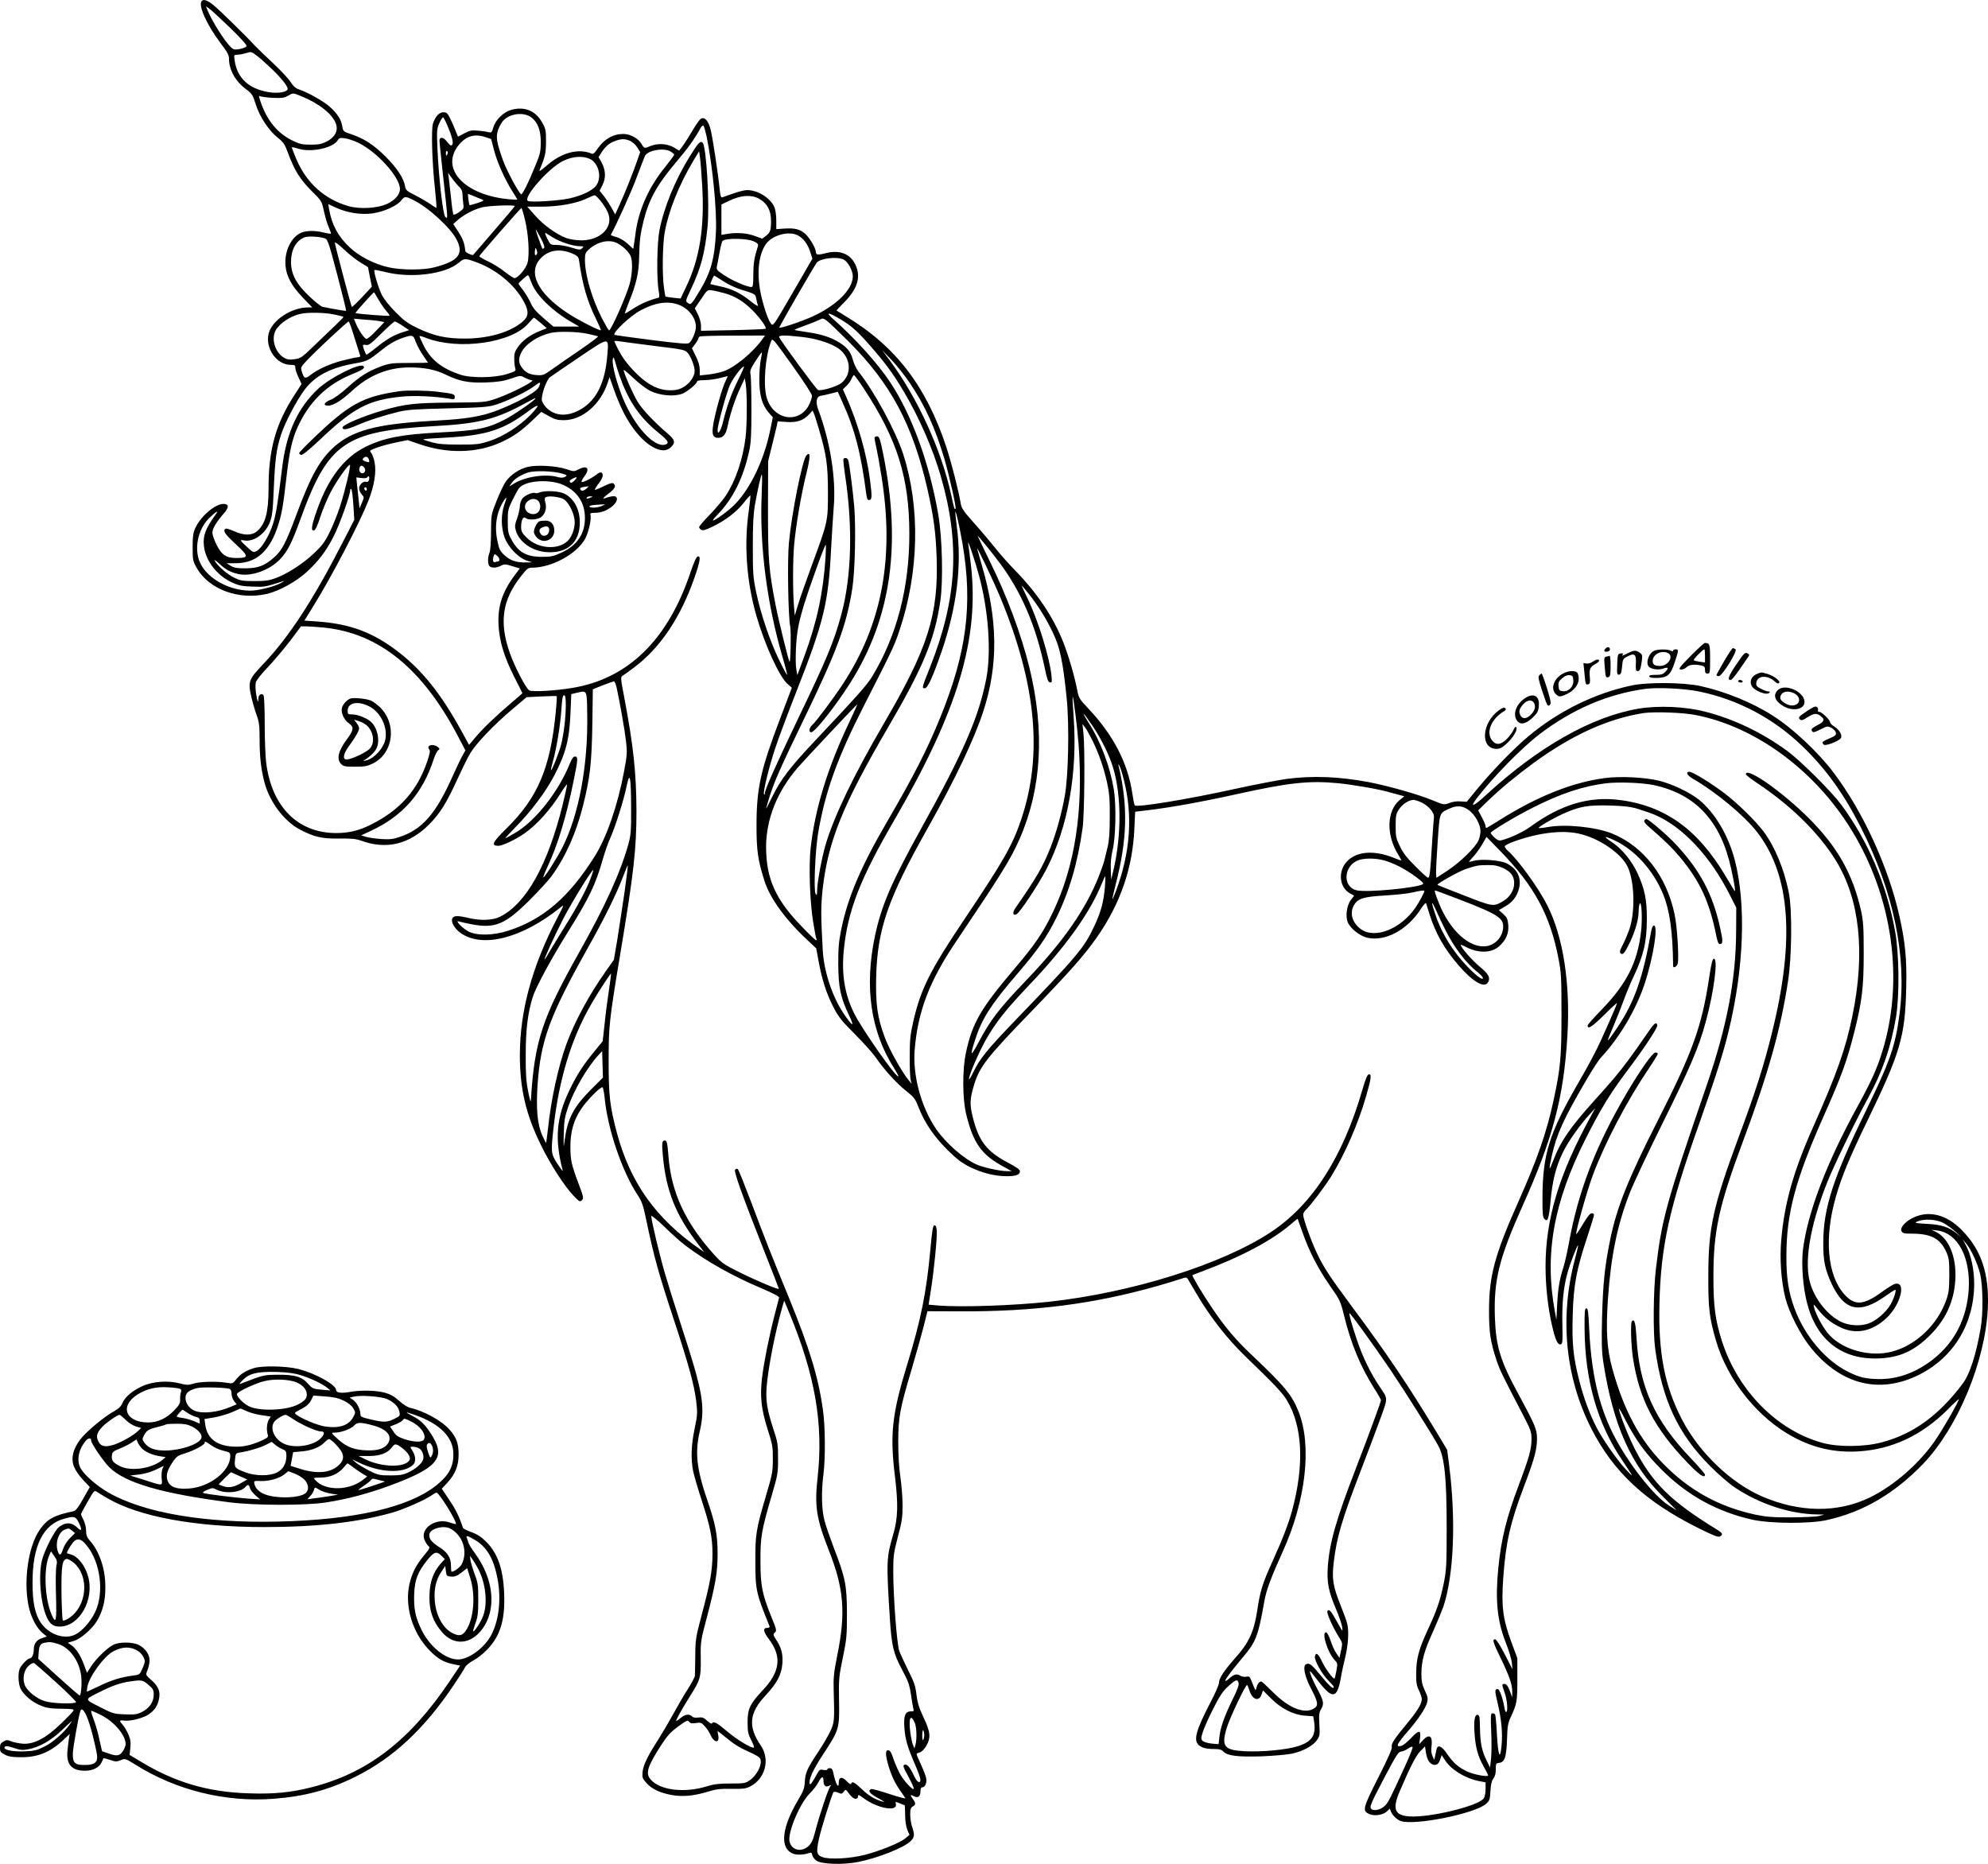 <?xml version="1.0" encoding="UTF-8"?>
<svg xmlns="http://www.w3.org/2000/svg" version="1.0" viewBox="0 0 1558.335 1461" preserveAspectRatio="xMidYMid meet">
  <g transform="translate(-222.5,1553.995) scale(0.1,-0.1)" fill="#000000" stroke="none">
    <path d="M3807 15533 c-31 -31 36 -183 144 -327 55 -72 69 -98 69 -126 0 -87 50 -177 132 -238 49 -37 55 -46 77 -118 30 -97 104 -209 174 -264 44 -35 55 -52 78 -115 50 -137 98 -214 185 -300 81 -80 81 -81 98 -160 10 -44 26 -100 37 -124 10 -24 19 -47 19 -51 0 -4 -23 -1 -52 6 -67 18 -140 18 -181 0 -80 -33 -134 -147 -124 -258 7 -84 48 -159 135 -250 l75 -78 -35 0 c-129 0 -281 -101 -307 -204 -29 -116 62 -246 173 -246 31 0 36 -3 36 -22 0 -13 11 -47 25 -76 l24 -52 -55 -85 c-148 -227 -204 -429 -204 -733 0 -189 -25 -280 -90 -336 -42 -35 -103 -35 -182 1 -41 18 -62 23 -69 16 -17 -17 2 -43 93 -127 93 -87 93 -99 1 -100 -83 -1 -120 23 -160 103 -18 35 -33 78 -33 96 0 32 30 82 92 153 39 46 38 72 -5 72 -66 0 -178 -96 -221 -189 -17 -38 -21 -65 -21 -151 0 -98 2 -109 30 -158 94 -171 331 -259 554 -207 96 23 229 97 311 172 94 87 152 164 211 280 46 91 129 322 129 360 0 10 3 13 9 8 5 -6 12 -62 16 -125 l7 -115 -90 -175 c-231 -451 -421 -743 -624 -956 -116 -122 -121 -137 -91 -264 11 -47 30 -111 42 -142 17 -47 21 -80 21 -185 0 -135 11 -229 36 -328 39 -157 155 -312 281 -378 111 -58 171 -72 308 -70 96 1 130 -2 172 -17 197 -72 378 -28 533 129 86 87 135 166 225 363 35 77 79 165 97 195 45 75 185 222 325 340 l116 98 116 6 c64 3 118 4 120 2 2 -2 -1 -59 -8 -128 -42 -434 -140 -666 -383 -906 -114 -112 -126 -139 -67 -139 32 0 128 45 199 93 101 69 210 190 295 327 25 41 45 67 45 59 0 -8 -15 -78 -34 -155 -116 -472 -286 -777 -490 -879 -59 -30 -155 -33 -251 -10 -81 19 -112 19 -124 -3 -14 -26 15 -79 63 -114 170 -123 482 -44 783 198 32 26 32 25 -22 -78 -199 -381 -294 -729 -295 -1077 0 -264 46 -464 165 -706 73 -151 186 -325 256 -398 45 -47 50 -50 65 -35 15 15 14 25 -24 125 -59 157 -65 188 -66 293 0 116 25 208 83 295 46 70 155 180 169 172 5 -4 12 -38 16 -77 23 -248 137 -583 261 -770 31 -46 42 -78 65 -190 63 -299 98 -424 221 -796 113 -344 155 -497 171 -624 11 -96 11 -108 -12 -218 -27 -129 -31 -239 -11 -337 7 -33 37 -135 67 -227 66 -202 84 -290 84 -416 0 -128 -17 -226 -81 -467 -51 -192 -53 -206 -54 -335 -1 -74 -2 -144 -3 -156 -1 -11 -27 -59 -57 -107 -31 -48 -83 -138 -117 -200 -34 -62 -86 -150 -116 -197 -82 -128 -114 -194 -120 -249 -4 -45 -2 -51 32 -89 43 -47 106 -76 200 -93 85 -14 167 -7 277 26 69 21 102 25 189 23 91 -1 111 1 148 20 116 61 155 211 81 319 -102 148 -92 256 37 393 91 98 125 163 132 251 5 76 -8 124 -49 186 -23 35 -25 44 -13 54 19 16 19 19 -26 129 -71 176 -84 243 -84 430 -1 190 7 239 86 510 49 167 52 181 52 295 0 112 -2 128 -36 231 -50 153 -61 221 -54 328 11 148 67 434 122 626 l16 55 39 -94 c203 -488 270 -873 223 -1292 -25 -223 -10 -322 86 -566 121 -305 136 -495 68 -829 -27 -137 -31 -175 -28 -274 7 -238 6 -251 -27 -322 -17 -36 -58 -105 -90 -154 -88 -131 -106 -170 -109 -239 -3 -52 -10 -72 -53 -145 -125 -210 -144 -367 -51 -415 32 -17 87 -17 137 0 17 6 22 3 25 -16 2 -12 16 -31 31 -43 39 -29 211 -35 329 -11 156 31 356 111 410 162 32 30 34 53 13 113 -8 23 -15 67 -15 96 0 43 4 55 20 64 25 14 25 25 -1 61 -22 31 -19 35 11 19 30 -16 50 -2 50 36 0 23 5 34 15 34 22 0 37 37 30 73 -4 18 -22 65 -41 106 -19 41 -34 77 -34 81 0 4 11 11 25 14 15 4 34 23 50 49 38 66 34 111 -21 226 -35 74 -47 114 -55 176 -7 66 -18 99 -64 190 -30 61 -62 130 -71 155 -19 54 -47 427 -47 620 0 124 3 147 36 273 32 119 37 153 37 247 0 60 -8 160 -17 222 -11 73 -17 172 -17 278 1 195 13 259 106 570 33 113 75 261 92 328 l31 124 250 -1 c582 -3 1053 57 1550 198 77 22 160 47 185 56 40 14 46 14 55 1 5 -9 39 -66 75 -127 100 -170 234 -342 372 -476 236 -227 294 -289 330 -348 124 -204 138 -507 42 -864 -29 -106 -76 -228 -157 -406 -74 -163 -95 -228 -117 -380 -25 -163 -65 -252 -171 -370 -89 -100 -129 -161 -129 -196 0 -15 -29 -83 -66 -152 -114 -220 -135 -296 -93 -335 24 -23 62 -32 129 -32 34 0 52 -5 65 -20 30 -33 114 -43 300 -37 94 4 201 13 238 21 87 19 165 62 195 106 22 32 24 42 19 124 -4 75 -2 94 15 121 24 41 18 66 -34 162 -36 66 -62 133 -53 133 2 0 32 -36 66 -81 109 -140 145 -134 174 27 7 43 24 120 36 169 13 54 22 122 22 170 0 74 -4 91 -55 220 -65 162 -74 217 -58 352 23 192 64 332 205 698 51 132 120 316 154 408 68 187 68 167 1 267 -60 90 -106 179 -149 286 -40 101 -95 283 -88 290 5 6 192 -253 323 -446 113 -168 316 -490 372 -590 50 -90 67 -253 67 -645 0 -292 -2 -330 -22 -431 -28 -138 -55 -217 -126 -369 -71 -153 -90 -227 -91 -340 -1 -74 3 -98 22 -136 12 -25 22 -55 22 -68 0 -36 -36 -95 -116 -191 -103 -124 -126 -160 -119 -185 3 -13 -31 -91 -107 -240 -122 -241 -126 -261 -68 -285 41 -17 106 -7 136 21 l23 22 10 -24 c10 -28 47 -63 76 -73 106 -38 584 58 669 135 27 24 31 34 34 100 3 52 10 81 23 98 13 16 19 40 19 72 0 45 2 48 27 51 43 5 56 45 61 183 3 103 7 128 29 175 49 106 52 122 52 296 l0 166 -50 135 c-64 175 -77 277 -60 502 20 274 54 423 160 704 84 221 103 292 104 379 0 74 -14 107 -147 353 -140 256 -175 371 -183 597 -10 294 32 464 220 883 235 523 319 844 348 1321 25 408 -31 776 -156 1025 -68 136 -229 359 -313 433 -12 11 -22 25 -22 32 0 6 33 24 73 38 189 68 373 91 506 62 156 -33 334 -154 384 -259 56 -116 61 -363 12 -497 -15 -41 -39 -96 -53 -123 -19 -35 -23 -50 -14 -59 18 -18 34 3 75 89 43 92 67 179 67 243 0 25 4 51 9 58 14 22 21 -122 10 -216 -27 -244 -112 -412 -311 -618 -60 -61 -108 -116 -108 -122 0 -33 32 -13 126 79 57 57 104 100 104 96 0 -13 -133 -314 -169 -381 -20 -38 -42 -81 -50 -95 -7 -14 -48 -87 -91 -161 -220 -383 -272 -548 -274 -877 -1 -136 2 -165 15 -178 26 -26 35 -1 48 137 15 165 42 272 96 383 42 87 130 212 215 305 l40 45 -35 -65 c-249 -453 -355 -805 -355 -1178 0 -154 19 -327 52 -467 25 -108 43 -147 66 -143 15 3 17 19 14 153 -4 165 8 291 39 404 19 72 78 225 84 219 2 -2 -10 -52 -26 -113 -120 -456 -74 -923 131 -1325 174 -341 423 -571 838 -778 121 -60 157 -74 170 -65 26 16 21 26 -32 58 -351 216 -496 358 -631 617 -51 99 -116 260 -130 323 -4 17 20 -22 52 -87 80 -156 157 -262 283 -388 200 -201 435 -330 711 -392 140 -31 446 -33 579 -4 286 62 534 207 761 443 270 282 487 803 506 1220 12 269 -52 460 -208 615 -114 115 -247 150 -367 98 -67 -29 -117 -83 -102 -110 9 -17 21 -20 80 -20 151 0 224 -38 271 -143 21 -46 24 -67 24 -182 -1 -110 -4 -140 -24 -195 -69 -195 -238 -356 -427 -405 -166 -43 -372 10 -485 126 -47 48 -111 164 -125 224 -6 27 -4 26 33 -21 52 -65 106 -107 180 -141 119 -55 246 -28 356 76 113 107 157 291 65 267 -13 -3 -54 -29 -93 -57 -152 -112 -222 -117 -305 -22 -132 150 -157 441 -64 763 46 160 106 305 249 600 256 528 293 656 302 1030 6 227 -7 363 -53 568 -86 385 -285 819 -514 1123 -124 165 -324 352 -483 452 -158 101 -373 188 -561 229 -136 30 -417 32 -546 4 -286 -61 -572 -202 -805 -398 -113 -94 -284 -271 -397 -408 l-86 -105 -47 3 c-27 3 -64 -2 -88 -12 -42 -16 -43 -16 -138 23 -112 46 -347 112 -498 141 -231 43 -434 51 -638 25 -65 -9 -248 -44 -408 -79 -373 -82 -770 -147 -785 -129 -4 5 -12 46 -19 93 -35 238 -149 458 -342 663 -73 77 -78 85 -90 147 -19 101 -66 265 -109 375 -77 195 -204 386 -376 562 -53 54 -124 134 -158 178 -35 44 -108 131 -164 193 -87 98 -101 119 -107 159 -12 80 -74 324 -112 438 -156 474 -394 786 -778 1020 -44 27 -81 50 -83 51 -1 1 26 30 61 65 105 106 133 200 86 297 -40 83 -124 115 -229 88 -64 -17 -80 -15 -80 10 0 28 -49 111 -84 142 -41 36 -83 46 -166 40 l-60 -4 0 68 c0 38 -6 84 -14 102 -31 74 -130 136 -215 136 -20 0 -67 -12 -106 -26 -38 -13 -77 -27 -86 -30 -13 -5 -17 6 -23 63 -12 122 -55 407 -71 468 -17 68 -46 100 -75 85 -10 -5 -38 -45 -63 -87 -25 -43 -59 -97 -76 -121 l-32 -43 -43 26 c-50 29 -126 34 -183 10 -48 -20 -48 -20 -71 19 -25 42 -87 76 -140 76 -81 0 -150 -39 -203 -116 -23 -34 -35 -44 -47 -38 -105 44 -239 7 -356 -98 -36 -31 -57 -45 -52 -33 46 112 50 133 51 225 0 87 -2 100 -30 149 -51 93 -139 129 -242 100 -61 -17 -124 -78 -141 -138 -12 -40 -15 -43 -40 -36 -15 3 -52 9 -82 11 -46 5 -63 1 -103 -20 -26 -14 -49 -26 -51 -26 -2 0 -11 21 -21 48 -10 26 -29 68 -42 95 -20 40 -28 47 -52 47 -34 0 -63 -32 -82 -88 -15 -45 -7 -313 16 -516 8 -77 13 -141 11 -144 -3 -2 -21 9 -42 24 -21 16 -74 47 -118 70 -74 37 -81 44 -86 75 -10 61 -63 142 -150 229 -93 93 -169 143 -269 177 -65 21 -66 23 -73 63 -9 54 -38 99 -98 153 -49 44 -174 114 -241 136 -26 8 -45 25 -68 61 -18 27 -80 93 -138 147 -58 54 -122 116 -142 137 -67 74 -276 278 -324 317 -46 37 -75 47 -90 32z m222 -211 c80 -78 132 -135 129 -143 -3 -8 -26 -18 -52 -23 -42 -7 -50 -6 -71 14 -51 48 -153 212 -186 296 l-9 25 27 -20 c16 -11 88 -78 162 -149z m325 -321 c74 -71 126 -136 126 -157 0 -26 -76 -39 -151 -26 -154 26 -245 111 -264 245 -7 47 -7 47 21 48 16 0 47 6 69 13 39 12 41 12 85 -22 25 -19 76 -65 114 -101z m237 -217 c137 -56 243 -141 268 -216 18 -54 -9 -104 -72 -137 -40 -20 -63 -25 -127 -25 -68 0 -87 5 -144 33 -113 55 -193 151 -243 288 -21 59 -22 65 -6 58 10 -4 54 -10 98 -12 66 -3 86 -1 115 15 46 25 37 26 111 -4z m1797 -163 c51 -36 77 -103 76 -196 0 -69 -5 -93 -38 -173 -58 -143 -108 -244 -117 -235 -27 27 -112 187 -139 260 -54 151 -60 191 -39 249 11 28 30 61 43 73 56 53 157 63 214 22z m-644 -94 c34 -85 39 -127 15 -127 -5 0 -18 14 -31 30 -27 37 -58 40 -58 6 0 -14 14 -144 30 -291 17 -147 30 -278 30 -293 0 -23 -2 -25 -15 -11 -18 18 -51 306 -61 534 -6 139 -5 154 14 198 11 26 25 47 30 47 5 0 26 -42 46 -93z m2020 -57 c47 -232 81 -580 73 -750 -10 -206 -40 -316 -128 -461 -64 -107 -69 -112 -93 -93 -19 13 -18 17 27 111 76 162 107 277 128 483 18 176 -9 632 -38 661 -18 18 -35 -1 -100 -105 -116 -187 -204 -402 -239 -583 -19 -98 -23 -376 -6 -471 7 -38 6 -54 -2 -56 -69 -17 -139 -48 -194 -83 -36 -24 -67 -42 -68 -40 -2 2 12 42 31 89 58 142 78 230 80 355 3 128 9 179 35 283 43 171 107 284 260 465 87 102 138 174 183 255 10 20 21 29 27 24 4 -5 15 -43 24 -84z m-1733 -5 l44 -15 23 -88 c23 -92 87 -234 146 -326 20 -31 36 -58 36 -60 0 -2 -24 -1 -52 1 -361 28 -562 243 -403 431 56 67 123 85 206 57z m-998 -44 c148 -71 327 -270 327 -362 0 -43 -35 -85 -96 -115 -76 -37 -218 -46 -310 -19 -188 55 -329 183 -409 374 -19 46 -34 85 -32 87 2 2 25 -4 52 -12 99 -31 271 6 307 66 11 19 19 21 56 16 24 -3 72 -19 105 -35z m2131 15 c18 -8 43 -30 56 -51 l23 -37 -23 -67 c-34 -98 -96 -254 -137 -343 l-36 -79 -28 52 c-16 28 -43 70 -61 93 l-33 41 23 45 c28 54 25 119 -9 180 l-22 38 21 34 c30 48 64 78 109 93 49 18 76 18 117 1z m317 -83 c16 -10 29 -21 29 -25 0 -5 -34 -50 -74 -101 -122 -150 -201 -324 -227 -500 -5 -40 -12 -87 -15 -105 l-5 -33 -44 40 c-27 25 -62 46 -90 53 -25 7 -44 15 -42 18 37 63 159 332 201 445 31 83 61 160 66 171 18 45 147 68 201 37z m-1748 -18 c-7 -21 -13 -19 -13 6 0 11 4 18 10 14 5 -3 7 -12 3 -20z m1996 -245 c20 -328 -19 -577 -125 -797 l-44 -93 -58 6 c-31 4 -58 8 -60 9 -2 2 -7 31 -12 66 -15 101 -12 336 5 435 30 169 110 370 225 564 l45 74 7 -49 c4 -28 12 -124 17 -215z m-884 206 c74 -31 102 -152 50 -215 -33 -38 -109 -74 -205 -96 -78 -18 -296 -32 -325 -21 -50 19 161 261 275 315 73 35 147 41 205 17z m-1018 -223 c14 -13 23 -34 23 -51 0 -16 3 -49 6 -73 6 -43 5 -45 -32 -72 -21 -14 -41 -23 -45 -19 -3 4 -12 61 -18 127 -7 66 -15 138 -18 160 l-6 40 33 -45 c18 -25 44 -55 57 -67z m109 -69 c22 -9 50 -21 64 -26 23 -10 21 -11 -34 -30 -32 -10 -59 -18 -61 -16 -4 6 -15 88 -11 88 2 0 21 -7 42 -16z m992 -33 c73 -90 90 -151 59 -212 -32 -63 -114 -104 -207 -103 -39 0 -87 8 -116 18 -79 30 -178 101 -244 176 l-62 70 113 0 c132 0 271 25 351 63 29 14 58 26 64 26 6 1 25 -17 42 -38z m1242 14 c68 -36 100 -94 99 -182 -1 -70 -6 -85 -41 -113 l-28 -21 -57 21 c-62 23 -140 29 -215 17 l-48 -8 0 119 0 119 56 27 c92 45 172 52 234 21z m-2705 -13 c121 -60 292 -218 340 -311 57 -114 13 -168 -177 -217 -84 -22 -259 -22 -358 1 -112 25 -228 85 -304 156 -90 84 -140 177 -161 297 l-7 42 56 -26 c91 -42 197 -59 289 -47 92 13 197 60 229 104 23 31 34 31 93 1z m795 -48 c0 -3 -73 -89 -162 -192 -89 -103 -162 -188 -163 -189 -4 -9 -60 16 -62 28 -8 66 -19 95 -54 150 l-41 63 35 31 c49 43 124 82 188 99 51 14 259 22 259 10z m80 -106 c28 -114 37 -275 20 -338 -12 -46 -75 -120 -102 -120 -8 0 -43 23 -77 50 -35 28 -94 65 -132 82 -38 18 -68 36 -67 40 5 12 323 377 330 377 3 1 16 -41 28 -91z m124 -145 c23 -44 32 -71 26 -77 -5 -5 -11 -8 -13 -5 -7 8 -56 149 -52 149 2 0 20 -30 39 -67z m96 5 c54 -34 158 -68 208 -68 33 0 35 -1 20 -16 -14 -14 -21 -14 -83 5 -37 12 -89 21 -116 21 -49 0 -49 0 -75 51 -14 28 -19 47 -12 43 7 -4 33 -21 58 -36z m1919 17 c43 -22 78 -69 97 -129 l17 -54 -154 -266 c-152 -262 -154 -265 -171 -243 -24 30 -64 154 -83 252 -28 150 -13 286 41 368 47 72 181 110 253 72z m-3707 -24 c22 -8 30 -33 97 -286 40 -152 71 -279 69 -281 -4 -3 -86 11 -185 31 -12 3 -58 39 -102 81 -105 99 -145 175 -145 273 1 94 39 163 104 190 27 12 123 7 162 -8z m3366 -25 c28 -14 33 -22 27 -39 -28 -88 -35 -133 -35 -219 0 -79 -3 -98 -15 -98 -33 0 -152 51 -212 92 -60 40 -64 45 -58 73 4 17 13 66 21 110 8 43 18 82 22 86 26 25 201 21 250 -5z m-3085 -165 c31 -18 57 -35 57 -37 0 -3 7 -38 15 -78 l15 -73 -76 -82 c-42 -45 -79 -79 -81 -77 -6 6 -133 486 -133 503 0 9 32 -15 73 -54 40 -38 99 -84 130 -102z m2010 153 c41 -21 85 -62 103 -96 20 -38 17 -141 -5 -223 -27 -97 -146 -365 -162 -365 -4 0 -29 44 -57 98 -78 153 -131 336 -132 453 0 48 4 59 28 81 67 63 160 85 225 52z m-629 -85 c-12 -20 -20 -7 -16 23 5 31 5 31 13 9 5 -12 7 -27 3 -32z m283 1 c35 -15 43 -24 47 -52 28 -194 63 -315 131 -454 24 -49 42 -91 40 -92 -8 -8 -185 83 -263 135 -235 156 -314 320 -207 430 63 65 154 77 252 33z m2122 -45 c33 -17 71 -87 71 -131 -1 -102 -124 -226 -312 -313 -81 -38 -256 -97 -264 -89 -4 4 280 496 295 511 33 34 162 47 210 22z m-2895 -15 c167 -57 319 -182 391 -322 37 -70 33 -109 -12 -148 -92 -81 -260 -132 -443 -134 -156 -1 -250 19 -380 81 -79 38 -108 59 -175 127 -49 49 -91 103 -108 136 -27 56 -65 185 -57 193 3 3 39 -4 80 -14 204 -53 475 -19 582 72 40 34 49 35 122 9z m453 -180 c38 -90 161 -209 298 -289 l70 -41 -101 0 -101 0 -77 66 c-57 49 -83 78 -100 117 -13 29 -39 73 -59 100 -21 26 -37 50 -37 54 0 3 17 21 38 39 36 32 37 32 46 11 4 -12 15 -38 23 -57z m1497 26 c36 -24 99 -54 139 -66 111 -34 114 -35 120 -72 3 -18 9 -41 13 -52 4 -11 -18 2 -57 33 -79 64 -149 98 -242 117 -39 9 -72 16 -73 17 -3 3 25 67 29 67 2 0 34 -20 71 -44z m16 -96 c79 -23 146 -64 214 -133 58 -58 112 -134 103 -144 -4 -3 -119 -8 -257 -11 l-250 -5 0 40 c0 22 -11 61 -24 88 l-25 48 50 73 c48 72 49 73 86 68 21 -3 67 -14 103 -24z m-2721 -44 c17 -30 45 -71 62 -91 17 -19 30 -38 27 -40 -5 -5 -260 15 -267 21 -3 3 138 161 146 163 0 1 15 -23 32 -53z m2348 -42 c82 -27 143 -103 143 -176 0 -37 -29 -107 -52 -126 -13 -10 -67 -6 -299 23 -156 20 -285 38 -287 40 -17 17 123 149 206 193 110 59 205 74 289 46z m-2693 -79 c38 -8 71 -16 73 -19 2 -2 -27 -32 -64 -67 -37 -35 -113 -108 -168 -161 -94 -91 -103 -97 -152 -104 -43 -5 -58 -3 -85 14 -67 42 -98 144 -63 211 27 53 114 112 192 130 60 14 191 12 267 -4z m3966 -36 c90 -53 138 -97 242 -216 118 -135 178 -218 259 -355 118 -198 226 -446 288 -659 153 -528 129 -961 -83 -1497 -66 -166 -66 -167 -42 -167 23 0 63 89 132 288 120 350 160 677 119 981 -8 61 -13 112 -11 114 6 5 33 -120 56 -251 81 -476 32 -854 -175 -1362 -103 -253 -208 -458 -413 -810 -210 -360 -313 -602 -364 -856 -18 -91 -23 -145 -22 -269 1 -180 18 -260 85 -400 47 -98 27 -89 -46 20 -88 133 -152 328 -161 495 -15 271 -15 347 0 480 43 374 158 658 516 1270 272 466 362 684 406 985 23 157 15 491 -15 670 -69 405 -207 786 -379 1045 -98 147 -270 338 -439 488 -72 62 -52 65 47 6z m-2347 -30 l48 -42 -58 -23 c-75 -31 -131 -72 -168 -124 -24 -34 -30 -51 -29 -93 0 -29 4 -62 8 -74 7 -20 2 -24 -65 -45 -98 -31 -285 -33 -369 -4 -144 49 -229 117 -285 229 -19 39 -34 72 -32 73 2 2 27 -5 55 -16 255 -97 669 -38 799 115 21 24 40 44 43 45 3 0 27 -19 53 -41z m2412 -144 c332 -331 503 -651 619 -1155 50 -221 66 -341 73 -540 15 -449 -69 -712 -413 -1300 -238 -408 -392 -729 -459 -956 -29 -101 -65 -295 -65 -357 -1 -36 -2 -39 -12 -23 -16 29 -3 337 20 476 56 326 149 586 360 1000 230 451 239 472 280 595 151 455 161 960 27 1375 -59 181 -225 489 -349 645 -17 22 -37 62 -44 89 -16 63 -41 97 -98 135 -67 44 -143 70 -258 87 -55 8 -102 16 -103 18 -2 2 36 17 84 35 49 17 99 38 113 45 22 13 28 12 55 -7 16 -12 93 -85 170 -162z m-3666 156 l29 -6 -65 -68 c-39 -41 -70 -67 -78 -63 -17 6 -59 68 -80 119 l-16 39 91 -8 c50 -3 103 -9 119 -13z m-205 -129 c22 -70 42 -133 44 -139 2 -8 -4 -13 -16 -13 -11 0 -62 -11 -114 -24 -104 -26 -202 -70 -260 -116 -41 -33 -51 -28 -68 30 -9 30 -6 36 43 87 67 72 315 303 325 303 4 0 25 -58 46 -128z m377 94 l51 -34 -54 -17 c-69 -23 -118 -51 -203 -119 -38 -31 -73 -56 -77 -56 -6 0 -28 55 -28 73 0 5 11 6 24 3 20 -5 39 9 119 89 53 52 101 95 107 95 6 0 33 -15 61 -34z m1447 -62 c42 -9 80 -18 85 -21 4 -2 -59 -50 -140 -105 -81 -55 -179 -123 -218 -151 -61 -44 -75 -50 -113 -48 -58 3 -88 15 -117 48 -36 42 -40 76 -14 129 32 66 125 129 229 154 59 14 207 11 288 -6z m-1344 -64 c10 -27 35 -74 57 -105 21 -31 39 -57 39 -58 0 -1 -66 -2 -148 -2 -134 0 -154 -3 -220 -27 -100 -36 -166 -78 -266 -168 -50 -46 -104 -84 -130 -94 -50 -19 -62 -46 -21 -46 43 0 106 39 190 117 131 121 282 183 450 183 116 0 204 -18 280 -55 112 -54 181 -68 320 -63 94 4 136 10 195 30 74 26 74 26 109 7 20 -10 43 -19 51 -19 12 -1 11 -4 -4 -15 -41 -31 -195 -104 -276 -131 -84 -28 -88 -28 -350 -30 -282 -2 -357 -10 -531 -60 -153 -44 -319 -114 -319 -135 0 -22 31 -18 108 15 97 42 216 80 332 108 71 17 137 21 390 27 277 7 311 10 375 30 96 31 242 102 299 145 48 37 54 35 34 -9 -22 -49 -275 -176 -427 -215 -103 -26 -201 -38 -426 -50 -417 -24 -607 -75 -749 -201 -114 -102 -184 -227 -296 -529 -84 -226 -114 -284 -176 -339 -75 -66 -126 -85 -224 -86 -68 0 -91 4 -117 20 l-31 20 71 0 c164 0 271 99 335 307 27 87 37 147 62 364 23 202 44 300 88 396 90 198 228 333 423 413 90 37 108 50 93 65 -27 27 -254 -86 -351 -174 -163 -150 -254 -347 -287 -627 -34 -279 -48 -365 -73 -442 -31 -92 -88 -186 -126 -206 -25 -13 -29 -12 -74 30 -59 54 -62 60 -25 53 74 -15 167 51 203 144 18 48 23 90 30 262 10 230 21 311 56 420 31 96 120 266 184 353 82 111 207 177 406 210 84 15 102 24 202 105 60 48 115 79 176 98 64 20 70 18 89 -36z m2711 13 c-75 -101 -211 -213 -297 -243 -30 -10 -85 -22 -122 -26 l-66 -7 0 45 c0 30 -10 65 -31 106 l-30 62 25 33 c14 19 26 39 26 45 0 6 6 13 13 15 6 3 124 6 261 6 l248 1 -27 -37z m313 26 c113 -12 227 -48 287 -89 101 -70 112 -205 23 -274 -36 -27 -156 -63 -181 -53 -14 5 -293 385 -304 413 -6 17 39 18 175 3z m82 -462 c0 -12 -9 -40 -19 -62 -74 -161 -283 -132 -336 47 -29 99 -12 322 34 442 11 28 13 26 166 -188 90 -125 155 -226 155 -239z m-1604 324 c-17 -228 -91 -372 -228 -440 -97 -49 -187 -40 -251 24 -15 16 -30 39 -34 53 -9 37 34 163 63 185 13 10 117 81 231 158 237 160 230 159 219 20z m364 68 c237 -29 246 -31 267 -57 25 -30 53 -103 53 -139 0 -63 -73 -138 -145 -149 -117 -17 -217 28 -334 151 -70 74 -108 132 -150 228 -2 5 12 6 30 3 19 -3 144 -20 279 -37z m2010 -296 c116 -173 196 -349 266 -584 41 -140 97 -389 89 -397 -8 -8 -10 -3 -34 108 -76 351 -262 758 -478 1050 l-63 85 75 -78 c41 -43 106 -126 145 -184z m-1171 191 c-6 -27 -12 -98 -12 -159 0 -125 22 -200 75 -261 l31 -35 -18 -87 c-47 -241 -157 -473 -284 -600 -46 -46 -150 -122 -167 -122 -5 0 10 19 33 43 124 128 203 287 250 499 15 68 18 128 18 328 0 135 -3 259 -7 276 -6 27 0 43 39 103 25 40 47 70 50 68 2 -2 -2 -26 -8 -53z m-1081 -201 c67 -161 152 -274 284 -380 72 -57 83 -79 44 -89 -86 -21 -237 145 -327 361 -49 117 -87 263 -81 306 4 28 8 23 28 -47 12 -43 36 -111 52 -151z m904 41 c-52 -104 -90 -209 -120 -333 -17 -70 -42 -107 -42 -63 0 42 70 296 98 357 27 58 99 151 109 141 2 -2 -18 -48 -45 -102z m-688 -89 c75 -36 185 -46 250 -21 40 16 116 79 116 98 0 4 24 8 53 8 49 1 98 8 159 25 l28 7 -26 -58 c-14 -33 -41 -120 -60 -194 -47 -185 -45 -232 10 -232 40 0 61 25 75 94 19 93 58 211 99 297 l35 76 8 -50 c11 -76 10 -320 -2 -415 -21 -171 -78 -339 -155 -456 -21 -32 -77 -98 -124 -147 -47 -48 -85 -92 -85 -99 0 -6 7 -15 16 -21 13 -8 34 -2 90 25 98 47 189 116 246 189 25 33 48 57 50 55 2 -2 -4 -57 -13 -122 -38 -266 -17 -555 61 -824 65 -225 179 -475 243 -531 l34 -30 -90 -237 c-155 -407 -186 -548 -187 -837 0 -204 10 -274 62 -439 44 -140 170 -312 353 -480 l53 -50 19 -102 c25 -140 61 -252 116 -359 40 -77 64 -108 170 -213 67 -68 140 -149 161 -180 64 -94 164 -204 237 -262 63 -50 73 -62 98 -127 47 -121 120 -229 225 -334 79 -78 112 -103 181 -138 95 -46 193 -71 288 -71 71 0 102 12 102 39 0 13 -28 33 -99 70 -162 86 -225 168 -271 355 -25 100 -23 142 11 254 44 142 100 214 448 573 304 315 416 441 515 583 183 262 280 543 293 852 l6 131 101 12 c177 21 435 68 692 125 411 91 567 108 794 87 116 -11 334 -49 405 -71 17 -5 50 -14 74 -20 l44 -12 -36 -29 c-103 -85 -108 -276 -10 -431 12 -21 23 -40 23 -42 0 -3 -26 6 -58 19 -160 65 -302 52 -375 -35 -67 -80 -50 -202 34 -245 l29 -16 -27 -35 c-31 -42 -43 -126 -23 -174 20 -48 93 -106 150 -120 140 -34 315 59 420 221 23 36 41 56 44 48 2 -8 14 -45 26 -84 49 -154 115 -270 229 -403 113 -130 204 -182 231 -131 19 34 4 63 -57 114 -55 45 -133 129 -154 168 -9 15 -2 14 41 -8 96 -49 196 -46 256 7 54 48 77 101 72 166 -4 47 -10 60 -39 87 l-35 31 47 27 c57 32 94 77 110 138 23 86 -11 158 -95 201 -48 25 -198 37 -259 20 -20 -6 -37 -9 -37 -7 0 2 17 22 38 45 20 22 51 65 68 95 l31 55 109 -112 c268 -275 391 -504 456 -845 21 -107 23 -148 23 -433 0 -337 -8 -424 -61 -670 -54 -253 -127 -463 -277 -800 -186 -418 -230 -582 -230 -855 0 -171 11 -242 59 -389 25 -74 50 -126 208 -428 61 -118 66 -133 66 -190 0 -76 -18 -142 -98 -354 -98 -259 -139 -425 -162 -653 -25 -253 -9 -413 56 -581 25 -63 48 -137 50 -165 l5 -50 -61 118 c-36 70 -66 117 -75 117 -24 0 -18 -22 45 -151 68 -141 90 -205 89 -263 l0 -41 -20 53 c-15 38 -26 52 -40 52 -23 0 -23 -1 1 -70 20 -56 27 -150 11 -150 -5 0 -11 17 -14 38 -12 71 -38 142 -52 142 -24 0 -24 -13 0 -112 29 -122 40 -234 30 -333 -11 -118 -27 -78 -36 90 -4 80 -11 150 -14 155 -3 6 -13 10 -21 10 -14 0 -15 -19 -10 -142 4 -79 3 -174 -1 -213 l-8 -70 -27 55 c-38 76 -50 138 -52 255 -1 85 -3 100 -18 103 -24 5 -32 -50 -24 -152 8 -107 26 -172 70 -251 20 -36 36 -68 36 -72 0 -14 -110 6 -160 29 -72 33 -112 68 -161 139 -44 65 -75 77 -84 34 -3 -14 -8 -37 -11 -52 l-7 -28 -13 30 c-9 18 -12 46 -8 73 11 84 -16 105 -67 51 l-29 -31 6 45 c10 68 -9 69 -70 3 -28 -31 -63 -58 -78 -62 -46 -10 -34 15 58 121 76 88 133 173 145 217 9 34 7 46 -17 96 -21 46 -27 72 -27 132 0 100 22 180 93 335 32 72 67 157 79 190 82 248 100 674 46 1105 l-16 125 -81 135 c-223 369 -390 618 -667 990 -177 239 -221 306 -276 423 -45 96 -105 265 -105 296 0 10 10 26 21 37 35 32 143 174 197 260 109 175 214 416 277 636 39 135 43 171 19 166 -11 -2 -26 -39 -49 -118 -153 -530 -391 -901 -716 -1117 -383 -254 -1093 -477 -1749 -548 -274 -29 -674 -43 -856 -29 l-80 7 17 107 c24 148 51 417 47 471 -2 31 -7 44 -18 44 -12 0 -18 -36 -32 -190 -31 -336 -74 -551 -182 -902 -119 -390 -136 -545 -96 -873 27 -220 24 -333 -14 -460 -52 -179 -54 -207 -26 -650 14 -223 28 -280 96 -408 48 -89 58 -117 70 -196 7 -50 16 -100 19 -111 5 -18 2 -21 -21 -20 -43 0 -56 -34 -50 -125 6 -91 24 -154 82 -287 24 -56 44 -111 44 -122 0 -37 -26 -22 -49 26 -33 71 -55 97 -76 90 -14 -6 -11 -18 30 -92 25 -47 45 -91 43 -97 -5 -15 -72 55 -105 111 -14 25 -36 73 -48 106 -25 74 -32 85 -51 85 -20 0 -18 -45 7 -126 25 -81 50 -132 93 -194 18 -25 35 -50 38 -56 4 -5 -52 9 -124 33 -72 24 -137 42 -144 39 -30 -12 -11 -37 54 -71 37 -20 56 -33 42 -29 -60 15 -115 47 -169 99 -59 56 -76 65 -84 43 -2 -8 -15 -1 -35 20 -36 38 -62 34 -62 -10 0 -59 -25 -12 -45 84 -4 19 -12 28 -25 28 -11 0 -20 -4 -20 -10 0 -5 -13 -7 -30 -4 -26 6 -32 2 -47 -25 -44 -79 -56 -96 -61 -83 -10 31 26 110 105 230 126 192 129 200 125 419 -3 173 -1 191 30 340 30 146 32 172 32 348 -1 220 -12 278 -104 515 -28 74 -61 168 -72 210 -23 88 -26 227 -8 365 16 128 14 380 -5 510 -36 253 -107 484 -265 870 -145 353 -192 473 -296 750 -52 137 -99 254 -104 259 -7 7 -14 6 -22 -2 -13 -13 46 -178 233 -653 60 -151 109 -278 109 -281 0 -11 -169 60 -308 129 -121 60 -139 72 -198 137 -226 250 -337 488 -359 771 -8 106 -13 125 -29 125 -22 0 -24 -19 -15 -120 25 -275 101 -465 278 -695 l46 -60 -35 24 c-345 240 -545 521 -650 913 -55 209 -64 290 -64 558 0 276 4 318 89 830 109 651 129 835 129 1135 -1 297 -24 510 -95 884 -29 150 -30 164 -15 173 9 5 52 36 96 69 203 154 361 390 470 704 44 128 50 168 24 163 -10 -2 -29 -44 -56 -123 -177 -531 -489 -836 -929 -908 -131 -22 -311 -32 -335 -19 -26 14 -114 184 -153 294 -84 240 -59 413 85 597 50 65 58 71 92 71 154 1 349 108 414 227 27 49 52 162 41 188 -4 12 4 15 36 15 50 0 95 18 139 54 40 35 45 76 8 76 -14 0 -37 -5 -52 -10 -40 -16 -38 -7 5 26 53 39 67 62 49 80 -11 12 -23 9 -77 -16 -34 -17 -67 -30 -72 -30 -5 0 7 21 26 46 36 46 44 77 24 90 -6 3 -23 -3 -37 -15 -37 -30 -110 -66 -118 -59 -3 4 6 22 20 41 48 62 26 93 -41 59 -39 -20 -39 -20 -98 0 -75 26 -233 35 -303 18 -67 -16 -135 -62 -173 -116 -16 -24 -49 -93 -72 -152 -42 -106 -42 -108 -43 -242 0 -80 -5 -147 -12 -163 -15 -36 -15 -90 0 -105 16 -16 53 -15 89 3 27 14 35 14 89 -3 l60 -18 -41 -54 c-97 -130 -134 -245 -126 -390 7 -128 43 -247 122 -404 36 -70 65 -129 65 -130 0 -1 -39 -36 -87 -76 -117 -99 -225 -202 -283 -272 l-48 -57 -67 122 c-154 278 -300 461 -480 601 -201 157 -379 225 -642 244 l-102 7 68 110 c151 244 363 651 434 830 46 118 64 226 48 302 -6 31 -18 64 -27 74 -14 16 -11 19 43 39 32 12 100 31 151 41 l92 19 88 -30 c223 -79 456 -74 647 14 95 44 152 84 241 168 l72 69 58 -32 c47 -27 68 -33 118 -33 146 0 290 124 346 298 l13 40 37 -105 c20 -58 56 -142 81 -188 114 -216 285 -336 364 -256 37 36 31 58 -27 107 -97 81 -203 193 -236 250 -33 56 -93 189 -107 238 -6 19 11 7 72 -51 46 -44 104 -88 137 -104z m1673 18 c261 -397 355 -696 356 -1133 1 -427 -99 -807 -294 -1127 -40 -65 -115 -149 -456 -511 -185 -196 -258 -292 -324 -426 -27 -55 -49 -98 -49 -94 0 4 14 50 30 102 39 120 85 224 269 604 257 530 332 733 377 1020 21 135 29 477 15 642 -12 133 -37 328 -47 363 -5 17 -29 23 -38 9 -2 -4 4 -64 14 -132 61 -401 50 -793 -31 -1090 -58 -212 -112 -343 -339 -815 -176 -367 -260 -556 -260 -585 0 -8 -3 -11 -6 -7 -11 11 37 208 86 357 26 80 102 282 168 450 215 547 251 694 272 1125 6 110 15 252 20 315 20 223 -26 515 -120 766 -24 64 -16 107 21 112 13 2 48 9 77 17 l54 14 34 -76 c100 -218 148 -406 190 -730 3 -29 10 -43 20 -43 25 0 26 23 9 156 -27 209 -96 450 -188 656 l-25 56 28 27 c16 15 34 40 40 56 7 16 16 29 19 29 4 0 39 -48 78 -107z m-2577 -78 c0 -12 -163 -124 -235 -162 -141 -73 -219 -88 -515 -103 -296 -15 -435 -42 -578 -112 -170 -83 -297 -249 -386 -507 -40 -114 -45 -154 -20 -149 11 2 28 38 50 107 19 58 56 146 83 197 47 89 139 219 149 210 8 -9 -40 -211 -78 -326 -20 -64 -58 -156 -83 -206 -38 -76 -59 -103 -125 -165 -88 -82 -205 -157 -297 -191 -48 -18 -81 -23 -165 -23 -94 0 -111 3 -160 27 -55 27 -133 95 -152 133 -6 11 9 1 33 -21 52 -49 89 -70 154 -84 99 -22 246 31 328 119 57 61 90 127 157 311 218 601 348 691 1055 730 327 18 466 51 670 159 129 69 115 62 115 56z m-36 -127 c-88 -89 -213 -169 -319 -204 -83 -27 -101 -29 -240 -29 -116 0 -166 4 -218 19 -37 10 -66 20 -64 22 2 3 85 9 185 14 312 17 445 61 643 210 35 27 66 44 68 38 2 -5 -23 -37 -55 -70z m2261 -115 c59 -201 69 -275 70 -488 0 -235 1 -230 -129 -583 -46 -125 -94 -263 -107 -307 l-24 -80 -6 70 c-10 114 -10 362 1 485 15 159 54 389 95 555 34 138 34 180 1 145 -31 -33 -115 -449 -137 -685 -13 -131 -6 -578 10 -654 8 -39 3 -287 -5 -278 -8 7 -86 324 -108 437 -55 282 -61 358 -61 760 l1 375 31 125 c17 69 34 139 38 156 l6 31 73 -5 c80 -5 129 12 176 63 l25 27 13 -31 c6 -17 23 -70 37 -118z m-3531 -229 c11 -28 6 -32 -24 -21 -22 8 -27 14 -18 24 14 18 35 16 42 -3z m-34 -69 c15 -18 6 -45 -15 -45 -18 0 -30 24 -21 45 7 19 20 19 36 0z m1550 -47 c42 -13 44 -15 24 -26 -15 -8 -32 -8 -55 -2 -96 28 -257 4 -346 -51 l-36 -22 18 26 c20 32 71 64 128 83 51 17 201 12 267 -8z m1565 -180 c-16 -394 43 -845 164 -1259 22 -74 38 -136 35 -138 -2 -2 -31 52 -64 120 -72 151 -140 350 -177 524 -25 121 -27 147 -27 360 0 174 4 254 17 330 23 127 47 235 54 235 3 0 2 -78 -2 -172z m-3079 126 c-3 -9 -12 -14 -20 -11 -22 9 -56 -22 -56 -50 0 -15 9 -36 20 -48 20 -22 20 -22 2 -66 l-19 -44 -6 60 c-4 33 -9 88 -13 122 l-6 61 40 -5 c27 -4 42 -1 48 8 10 17 19 -5 10 -27z m1614 1 c-12 -13 -27 -22 -31 -19 -15 9 -10 20 14 32 36 18 42 14 17 -13z m-88 -37 c109 -50 168 -140 168 -258 0 -124 -60 -214 -182 -271 -65 -30 -82 -34 -158 -34 -123 1 -186 38 -241 145 -20 37 -24 60 -24 135 0 84 3 95 37 165 20 41 44 84 52 94 48 60 241 73 348 24z m179 -29 c-25 -20 -42 -21 -48 -2 -4 10 13 15 62 21 6 1 -1 -8 -14 -19z m-1721 -5 c0 -8 -4 -12 -10 -9 -5 3 -10 10 -10 16 0 5 5 9 10 9 6 0 10 -7 10 -16z m1755 -64 c-28 -12 -37 -12 -30 0 3 6 16 10 28 9 21 0 21 -1 2 -9z m-677 -57 c-27 -79 -26 -180 3 -258 28 -74 105 -155 169 -178 l45 -15 -50 -1 c-73 -1 -122 16 -166 57 -34 32 -42 47 -55 112 -25 118 -7 227 52 318 23 35 24 26 2 -35z m767 -8 c-35 -16 -91 -19 -100 -6 -3 6 19 12 52 14 32 2 63 4 68 4 6 1 -3 -5 -20 -12z m-3029 -67 c-80 -111 -101 -166 -93 -245 12 -116 99 -231 217 -287 55 -26 80 -31 162 -34 97 -4 99 -4 248 44 8 3 -2 -5 -23 -16 -52 -29 -179 -60 -241 -60 -178 1 -357 108 -402 242 -36 111 0 252 87 333 52 49 71 58 45 23z m6147 -383 c169 -227 282 -491 351 -820 18 -88 26 -111 41 -114 16 -3 17 2 12 55 -16 144 -102 422 -182 592 -30 61 -53 112 -51 112 1 0 26 -29 54 -64 76 -95 138 -195 192 -309 54 -114 76 -216 106 -507 22 -212 14 -616 -15 -772 -27 -146 -66 -284 -112 -403 -60 -150 -108 -233 -272 -469 -27 -39 -25 -65 5 -53 25 9 176 237 238 359 167 326 242 752 211 1187 -6 85 -10 156 -8 158 6 6 37 -240 47 -377 38 -513 -29 -950 -201 -1309 -78 -163 -139 -252 -299 -441 -266 -313 -333 -427 -383 -660 -29 -132 -28 -359 1 -481 56 -231 120 -321 297 -416 l60 -33 -38 0 c-52 0 -178 27 -232 50 -103 44 -246 169 -322 280 -119 175 -185 422 -168 624 26 301 115 535 322 842 361 537 430 648 501 810 172 391 198 845 76 1342 -64 260 -176 562 -314 840 -49 101 -90 186 -90 189 0 8 104 -119 173 -212z m-163 -100 c74 -275 96 -598 56 -805 -58 -299 -178 -576 -504 -1163 -238 -430 -317 -612 -368 -851 -85 -400 -35 -751 150 -1040 20 -32 35 -60 33 -63 -16 -15 -289 375 -349 498 -73 151 -97 303 -79 489 31 313 127 559 401 1030 493 849 662 1413 596 1990 -10 80 -19 156 -22 170 -8 49 57 -146 86 -255z m-1204 143 c-19 -277 -67 -502 -164 -766 l-57 -154 -8 44 c-5 23 -6 97 -3 163 9 187 36 287 191 713 21 56 40 102 43 102 2 0 1 -46 -2 -102z m1369 -308 c283 -682 335 -1234 166 -1740 -69 -205 -138 -326 -446 -785 -271 -404 -342 -546 -401 -801 -23 -101 -28 -142 -28 -274 -1 -85 3 -168 7 -185 l8 -30 -25 30 c-51 62 -150 238 -183 327 -61 161 -75 264 -70 483 10 373 92 610 402 1160 218 388 367 701 439 923 117 362 113 712 -14 1146 -17 58 -33 114 -35 123 -11 40 128 -252 180 -377z m-3925 293 c0 -7 -4 -13 -9 -13 -5 0 -16 -3 -25 -6 -17 -7 -22 19 -10 51 6 14 8 14 25 -1 11 -9 19 -23 19 -31z m-1370 -533 c426 -45 766 -321 1042 -846 l61 -116 -22 -39 c-12 -21 -49 -98 -81 -170 -130 -290 -235 -410 -411 -469 -52 -18 -79 -21 -144 -17 -44 3 -98 11 -120 17 l-39 12 73 34 c252 116 409 295 496 564 10 30 25 61 34 68 14 11 14 13 -3 27 -37 29 -93 12 -66 -20 8 -10 5 -31 -15 -90 -77 -229 -213 -384 -441 -498 -94 -48 -175 -67 -275 -67 -301 1 -506 208 -548 555 -6 50 -11 185 -11 300 0 116 -4 216 -9 224 -14 22 -41 5 -41 -25 0 -42 -8 -24 -18 41 -5 32 -6 72 -1 88 4 15 48 71 98 122 49 52 126 144 172 204 l83 111 45 0 c25 0 89 -5 141 -10z m2289 -472 c26 -121 63 -330 73 -418 10 -87 9 -107 -15 -235 -49 -265 -137 -520 -230 -667 -201 -320 -404 -495 -677 -583 -117 -38 -243 -41 -312 -7 -46 23 -114 94 -75 79 9 -3 56 -14 104 -23 180 -33 258 0 449 190 72 72 149 156 171 186 111 153 194 339 248 554 55 220 68 331 73 637 l4 276 77 31 c42 16 81 30 88 31 6 0 16 -22 22 -51z m8483 -28 c304 -62 584 -210 811 -429 187 -180 327 -376 461 -641 255 -503 359 -1008 301 -1457 -34 -256 -71 -364 -270 -773 -252 -518 -327 -751 -328 -1020 -1 -142 14 -213 67 -326 100 -211 220 -237 425 -90 36 25 68 46 72 46 12 0 -11 -72 -37 -116 -34 -60 -116 -130 -175 -149 -65 -22 -149 -16 -211 13 -102 50 -197 164 -239 289 -56 164 -10 454 128 803 50 127 215 468 317 655 118 216 182 402 223 641 28 167 25 495 -6 669 -65 367 -212 713 -425 1000 -79 105 -319 344 -423 420 -199 145 -418 249 -643 307 -154 40 -366 49 -521 23 -365 -61 -787 -300 -1199 -680 -96 -89 -128 -99 -69 -22 136 175 355 398 496 505 256 194 532 312 823 352 98 13 304 4 422 -20z m-8714 -180 c7 -397 -65 -784 -193 -1040 -40 -80 -144 -244 -151 -237 -2 2 13 42 35 88 78 166 146 391 201 662 36 175 37 197 12 197 -13 0 -25 -17 -41 -57 -89 -220 -268 -448 -427 -541 -38 -23 -73 -42 -77 -42 -3 0 34 41 84 92 117 118 233 273 298 398 92 176 120 286 128 497 l6 142 41 10 c85 19 81 28 84 -169z m-168 72 c0 -94 -16 -226 -36 -307 -16 -63 -74 -209 -80 -202 -2 2 5 34 16 73 28 99 58 284 66 408 5 79 10 106 20 106 11 0 14 -19 14 -78z m2226 -125 c-174 -364 -273 -688 -307 -997 -15 -139 -6 -421 20 -577 11 -68 22 -127 26 -133 3 -5 2 -10 -3 -10 -5 0 -54 46 -108 103 -210 215 -283 378 -284 627 0 219 87 437 250 625 51 59 461 495 466 495 1 0 -26 -60 -60 -133z m6632 48 c468 -92 930 -431 1216 -894 327 -528 419 -1184 246 -1742 -43 -139 -86 -234 -191 -426 -246 -447 -394 -836 -431 -1126 -14 -114 -1 -295 32 -421 75 -292 275 -446 564 -434 163 7 277 59 401 183 114 115 177 243 194 396 22 194 -40 362 -152 414 l-32 15 45 -5 c162 -21 263 -211 247 -465 -15 -224 -109 -410 -274 -541 -134 -106 -276 -159 -424 -159 -106 1 -156 12 -245 56 -180 89 -344 283 -424 502 -46 126 -63 237 -62 407 0 335 71 598 290 1091 140 314 184 434 242 663 61 242 74 353 74 616 0 209 -3 252 -21 337 -65 287 -184 499 -408 723 -210 210 -495 409 -495 346 0 -6 42 -38 93 -72 263 -176 477 -386 610 -600 190 -305 235 -724 132 -1224 -53 -257 -121 -450 -310 -875 -152 -342 -223 -594 -247 -875 -14 -156 -1 -327 32 -460 29 -113 116 -284 194 -382 236 -297 544 -375 856 -218 270 136 430 401 430 714 0 111 -25 226 -65 300 l-25 46 25 -30 c42 -49 92 -160 112 -242 22 -94 24 -309 4 -423 -36 -209 -86 -364 -142 -437 -188 -250 -388 -394 -634 -459 -135 -36 -337 -38 -460 -5 -358 96 -668 409 -793 801 -52 164 -66 271 -66 500 0 363 42 555 234 1070 194 519 294 873 351 1250 30 195 33 558 6 694 -38 187 -108 356 -197 477 -61 82 -205 223 -305 299 -108 82 -251 170 -277 170 -33 0 -18 -29 30 -56 181 -105 400 -287 501 -417 260 -337 297 -843 116 -1572 -63 -257 -130 -466 -261 -818 -200 -540 -238 -711 -238 -1087 -1 -253 8 -328 59 -505 91 -315 332 -614 613 -762 160 -85 321 -120 501 -110 263 15 498 124 699 324 50 51 92 89 92 86 0 -17 -110 -210 -175 -308 -124 -188 -334 -373 -527 -465 -250 -120 -547 -116 -838 9 -246 106 -493 342 -629 601 -137 263 -188 522 -178 915 11 446 76 743 306 1391 140 398 192 561 235 737 121 494 140 997 50 1343 -49 191 -154 370 -277 472 -70 58 -213 127 -317 152 -109 27 -305 37 -425 21 -253 -33 -526 -142 -820 -326 -57 -36 -106 -65 -109 -65 -3 0 -6 6 -6 14 0 8 -13 39 -29 69 l-29 55 76 74 c97 94 228 202 362 300 300 218 579 344 855 388 84 13 314 5 413 -15z m-4728 -86 c70 -105 129 -225 159 -323 67 -218 68 -532 4 -806 l-18 -75 -3 80 c-2 50 3 105 13 145 26 103 31 355 11 481 -31 186 -105 381 -203 532 -24 38 -39 66 -34 62 6 -3 37 -46 71 -96z m-4 -109 c52 -106 88 -208 116 -330 19 -89 23 -131 22 -275 0 -121 -5 -189 -17 -235 -8 -36 -21 -84 -26 -107 -6 -23 -25 -77 -42 -120 -103 -261 -281 -516 -566 -813 -221 -231 -285 -315 -380 -495 -59 -111 -66 -107 -27 17 54 171 124 281 338 530 155 180 227 284 301 433 101 204 169 435 206 705 15 105 19 613 7 740 l-8 75 19 -25 c11 -13 36 -58 57 -100z m249 -315 c71 -279 50 -569 -62 -868 -14 -38 -27 -67 -28 -65 -2 2 10 53 25 114 91 352 98 613 25 924 -6 22 -5 23 5 7 6 -10 22 -60 35 -112z m-3863 -215 c1 -181 -2 -214 -20 -282 -63 -227 -181 -486 -387 -853 -290 -515 -350 -697 -378 -1150 -2 -32 -6 -21 -22 60 -16 80 -20 139 -19 290 0 198 16 324 55 450 23 75 147 304 277 512 168 269 215 369 271 564 16 57 43 133 59 169 39 85 105 294 128 404 26 125 35 84 36 -164z m8016 176 c329 -70 526 -283 607 -656 29 -130 37 -191 24 -170 -5 8 -35 58 -66 110 -219 370 -479 556 -838 600 -236 29 -459 -38 -695 -211 -58 -42 -161 -90 -228 -106 -17 -4 -32 2 -53 23 -16 15 -29 31 -29 35 0 13 191 128 330 198 215 109 391 168 572 191 97 12 285 5 376 -14z m-1823 -135 c57 -25 106 -83 100 -119 -2 -15 -9 -108 -15 -207 -13 -218 -18 -265 -31 -265 -6 0 -50 39 -98 88 -66 65 -97 105 -122 157 -31 63 -34 77 -34 160 0 82 3 95 26 131 27 41 78 74 114 74 11 0 38 -9 60 -19z m1694 -50 c40 -12 101 -33 135 -47 217 -91 435 -322 588 -624 l53 -105 -1 -180 c-1 -379 -71 -747 -230 -1210 -319 -927 -352 -1046 -399 -1442 -20 -164 -23 -499 -6 -623 55 -404 179 -668 430 -921 64 -64 151 -140 194 -168 196 -131 431 -208 645 -212 l57 -1 -40 -11 c-22 -6 -121 -10 -220 -11 -150 0 -197 4 -283 22 -283 62 -513 188 -717 396 -187 190 -311 421 -401 746 -43 155 -52 297 -35 547 23 335 73 581 171 832 28 72 142 314 253 538 217 437 289 605 341 797 65 235 100 501 66 501 -11 0 -20 -33 -37 -145 -58 -386 -128 -582 -404 -1125 -232 -457 -321 -679 -373 -935 -42 -206 -56 -342 -63 -605 -5 -208 -3 -269 11 -360 76 -485 215 -799 467 -1047 l108 -108 -60 38 c-122 75 -328 340 -442 567 -112 225 -169 478 -185 820 -6 132 -10 160 -22 160 -13 0 -15 -24 -14 -160 2 -400 100 -744 294 -1030 94 -140 96 -144 31 -75 -68 72 -185 240 -232 332 -55 108 -100 231 -134 363 -48 187 -59 293 -52 518 6 230 29 354 112 605 30 91 55 172 55 179 0 7 -8 13 -18 13 -13 0 -35 -28 -70 -87 -29 -49 -52 -82 -52 -76 0 37 86 341 130 460 95 254 265 579 439 837 39 58 71 110 71 116 0 5 -9 10 -19 10 -21 0 -116 -134 -223 -315 -246 -418 -384 -778 -457 -1190 -11 -60 -29 -139 -40 -175 -32 -101 -43 -166 -50 -295 l-6 -120 -12 65 c-83 449 -10 857 242 1355 118 235 195 359 326 533 136 180 242 341 235 358 -10 27 -26 13 -87 -78 -34 -51 -99 -142 -144 -203 -82 -109 -114 -147 -271 -321 -179 -199 -258 -314 -311 -454 -37 -98 -40 -90 -14 30 38 170 91 287 271 595 45 77 96 156 114 175 149 161 276 376 345 585 66 204 105 450 71 450 -9 0 -17 -16 -22 -45 -64 -361 -130 -552 -263 -751 -36 -54 -70 -101 -75 -104 -5 -3 10 38 34 92 23 54 62 150 85 213 23 63 60 151 81 195 78 164 104 274 104 450 1 152 -17 237 -73 360 -47 100 -121 190 -201 244 -74 49 -63 53 26 11 156 -75 296 -230 373 -413 55 -133 78 -297 81 -569 0 -21 30 -5 36 19 11 44 -4 293 -25 388 -63 299 -244 532 -491 632 -129 51 -365 75 -502 50 -43 -8 -75 -10 -72 -6 9 16 142 90 214 120 116 49 177 59 340 55 110 -3 163 -9 219 -25z m-1321 -11 c49 -35 92 -113 92 -165 0 -20 -7 -52 -15 -71 -22 -54 -140 -169 -240 -236 l-90 -59 -3 30 c-2 16 4 128 12 248 17 240 12 227 91 264 59 28 105 24 153 -11z m-657 -396 c76 -23 163 -68 242 -127 48 -35 65 -52 55 -58 -55 -30 -435 -66 -518 -48 -107 24 -107 178 0 231 45 23 148 24 221 2z m-5961 -250 c-17 -115 -42 -281 -56 -368 l-27 -159 -64 -91 c-129 -182 -240 -387 -307 -567 -64 -174 -122 -437 -146 -669 -7 -58 -13 -106 -14 -108 -2 -1 -16 26 -31 60 -38 84 -49 208 -36 399 25 345 93 532 391 1064 135 240 229 431 280 567 19 49 35 87 36 85 2 -2 -10 -97 -26 -213z m6887 192 c63 -30 88 -65 87 -122 -1 -54 -35 -108 -87 -138 -76 -44 -78 -44 -303 44 -114 44 -210 82 -211 84 -8 8 168 106 222 124 85 28 92 30 170 31 55 1 81 -5 122 -23z m-7153 -83 c-33 -89 -105 -222 -207 -385 -45 -73 -98 -159 -116 -190 -18 -32 -34 -58 -36 -58 -8 0 69 169 143 314 66 129 224 386 237 386 3 0 -7 -30 -21 -67z m4032 -65 c-10 -119 -32 -200 -86 -313 -78 -166 -129 -227 -629 -746 -213 -222 -267 -290 -317 -394 -52 -106 -40 -45 14 81 101 231 189 356 421 599 286 299 479 568 572 798 12 31 25 57 27 57 3 0 2 -37 -2 -82z m2504 -33 c0 -11 -43 -91 -70 -130 -117 -169 -320 -248 -429 -167 -68 50 -89 128 -51 190 31 50 75 63 245 73 83 5 177 15 210 23 67 16 95 19 95 11z m263 -61 c322 -124 363 -151 354 -233 -8 -69 -61 -126 -128 -137 -131 -21 -288 119 -374 335 -30 74 -38 101 -30 101 4 0 84 -30 178 -66z m-98 -244 c72 -143 165 -263 259 -336 21 -17 37 -36 35 -43 -7 -21 -105 66 -185 164 -81 98 -149 219 -188 337 -36 105 -32 118 8 28 18 -41 50 -109 71 -150z m-6556 -465 c-10 -66 -26 -185 -34 -264 l-16 -143 -63 -77 c-89 -108 -140 -187 -196 -304 -104 -214 -119 -386 -54 -632 3 -11 -15 12 -40 50 -53 82 -54 89 -31 295 43 375 139 689 292 955 53 93 154 248 158 243 1 -2 -6 -57 -16 -123z m-147 -791 c-134 -135 -180 -227 -202 -399 -8 -61 -8 -54 -6 55 3 108 8 137 34 212 47 137 153 316 241 411 l26 28 3 -104 3 -104 -99 -99z m743 -1215 c160 -122 376 -244 605 -340 89 -38 134 -62 132 -71 -2 -7 -19 -71 -37 -143 -43 -167 -80 -354 -96 -479 -18 -148 -8 -247 42 -406 40 -125 43 -143 42 -240 0 -96 -5 -120 -52 -278 -80 -272 -86 -310 -85 -522 0 -224 6 -248 111 -507 3 -8 -3 -13 -16 -13 -38 0 -35 -28 13 -91 101 -135 86 -255 -52 -400 -98 -105 -117 -143 -117 -249 0 -74 4 -92 28 -139 15 -30 25 -56 22 -59 -12 -12 -137 63 -212 128 -79 67 -105 81 -117 61 -3 -5 -20 4 -38 21 -27 25 -38 29 -70 25 -25 -3 -41 0 -49 9 -18 21 -54 17 -87 -11 -17 -14 -33 -25 -36 -25 -8 0 44 93 105 190 84 133 89 149 87 301 -2 132 -1 137 50 329 66 252 82 346 82 490 0 148 -16 232 -79 416 -85 247 -100 375 -61 544 45 195 25 309 -142 820 -49 151 -109 343 -133 425 -42 146 -105 411 -105 442 0 9 45 -27 103 -83 56 -55 129 -120 162 -145z m4840 101 c51 -148 123 -286 216 -420 78 -110 82 -120 109 -230 56 -226 126 -395 236 -571 30 -47 54 -90 54 -94 0 -13 -93 -266 -196 -533 -157 -406 -208 -587 -221 -776 -8 -120 6 -191 63 -325 24 -57 47 -122 50 -145 5 -40 5 -39 -36 34 -51 93 -67 111 -80 91 -8 -15 43 -128 96 -213 23 -36 23 -41 11 -95 l-12 -58 -23 33 c-13 17 -34 62 -46 99 -14 41 -28 68 -37 68 -37 0 13 -159 67 -216 24 -25 25 -29 15 -84 -6 -32 -13 -60 -15 -62 -9 -9 -72 77 -99 134 -28 62 -48 75 -55 39 -6 -29 56 -140 104 -187 24 -24 44 -47 44 -52 0 -23 -34 6 -96 82 -77 94 -93 107 -119 97 -31 -11 -15 -95 39 -196 56 -108 58 -133 14 -156 -75 -39 -195 11 -316 133 -46 46 -86 83 -90 83 -16 -1 -29 -17 -37 -45 -8 -33 -6 -36 -40 49 -13 34 -18 38 -42 33 -15 -3 -37 1 -49 10 -25 16 -50 8 -91 -30 -13 -11 -23 -16 -23 -10 0 12 54 84 143 189 97 116 115 161 162 429 16 91 52 188 146 395 181 401 229 829 123 1095 -53 132 -106 197 -371 448 -121 114 -207 216 -302 357 -75 110 -165 260 -159 265 2 1 37 15 78 30 304 113 546 242 695 370 27 24 51 43 52 41 1 -1 18 -49 38 -106z m5021 75 c27 -14 74 -48 104 -76 49 -45 50 -46 7 -11 -64 54 -122 73 -241 79 -91 5 -97 7 -70 19 51 22 144 17 200 -11z m-5522 -3607 c4 -16 -11 -57 -49 -133 -63 -129 -95 -219 -102 -294 l-6 -53 -55 5 c-30 3 -62 13 -70 21 -14 14 -14 21 2 71 9 30 46 113 82 183 51 101 75 137 117 174 59 54 72 58 81 26z m85 -59 c23 -73 75 -90 95 -31 l11 32 60 -60 c81 -82 177 -131 266 -138 l68 -5 7 -44 c16 -107 -18 -157 -132 -192 -87 -27 -282 -45 -414 -38 -160 9 -182 38 -140 180 24 81 152 350 161 339 4 -4 12 -23 18 -43z m-2623 -255 c15 -35 17 -132 4 -174 l-7 -25 -12 29 c-7 17 -16 62 -21 101 -14 110 4 145 36 69z m-1716 0 c37 6 44 3 69 -25 16 -17 37 -48 46 -70 29 -63 72 -64 60 -2 l-6 35 28 -21 c15 -12 51 -40 78 -62 28 -22 75 -51 105 -64 117 -54 125 -59 128 -88 5 -42 -35 -115 -81 -148 -39 -28 -44 -29 -156 -29 -89 0 -131 -5 -181 -21 -179 -56 -373 -33 -446 54 -41 48 -24 102 89 276 43 66 70 95 128 138 66 48 75 52 86 37 9 -13 21 -15 53 -10z m1790 -94 c0 -14 -4 -31 -8 -38 -5 -7 -8 8 -8 37 1 27 4 44 8 38 4 -7 8 -23 8 -37z m3770 -241 c-119 -259 -131 -284 -157 -311 -30 -32 -86 -46 -107 -29 -19 16 -10 37 112 269 79 149 100 182 118 182 11 0 36 10 55 23 22 15 35 19 37 11 2 -6 -25 -72 -58 -145z m184 37 c17 -26 47 -38 67 -25 8 4 18 22 24 40 l11 32 23 -36 c46 -75 155 -144 264 -167 l57 -11 0 -52 c0 -30 -6 -62 -15 -74 -42 -59 -419 -151 -580 -141 -118 7 -138 57 -79 195 83 194 127 280 162 316 l37 38 7 -46 c3 -25 13 -57 22 -69z m-4744 -154 c0 -39 17 -54 44 -40 18 9 19 9 10 -3 -16 -19 -88 -234 -117 -349 -20 -76 -31 -99 -56 -122 -55 -49 -130 -31 -147 36 -17 70 81 303 161 381 23 22 52 60 64 83 25 49 41 54 41 14z m250 -142 c11 0 20 7 20 15 0 20 6 19 43 -9 110 -82 271 -111 254 -45 -5 17 -3 18 30 4 20 -8 37 -15 39 -15 2 0 4 -34 4 -75 0 -46 6 -90 17 -117 l17 -41 -35 -29 c-40 -33 -199 -98 -319 -128 -108 -28 -270 -37 -325 -18 -49 16 -54 38 -30 147 19 85 103 352 114 364 5 4 21 2 36 -5 25 -11 29 -10 44 8 15 20 16 20 43 -18 17 -22 36 -38 48 -38z M5360 12474 c-295 -43 -399 -100 -692 -383 -54 -52 -98 -98 -98 -103 0 -5 7 -11 15 -14 9 -4 60 37 143 115 267 254 385 316 645 342 103 10 258 3 380 -17 33 -6 37 -4 37 14 0 23 -10 26 -140 42 -80 9 -235 12 -290 4z M9080 12106 c0 -8 7 -43 15 -78 8 -35 26 -133 39 -218 104 -638 6 -1164 -304 -1635 -79 -119 -207 -290 -240 -320 -23 -21 -27 -55 -6 -55 28 0 186 199 302 381 333 523 412 1119 248 1867 -13 58 -20 72 -35 72 -10 0 -19 -6 -19 -14z M6452 11679 c-13 -5 -27 -7 -31 -4 -17 10 -81 -17 -101 -42 -11 -15 -20 -41 -20 -61 0 -19 -10 -61 -21 -94 -19 -51 -20 -64 -10 -99 27 -89 128 -159 241 -167 162 -11 260 76 260 233 0 102 -45 187 -120 225 -43 22 -155 27 -198 9z m196 -55 c42 -31 82 -118 82 -178 0 -56 -26 -121 -58 -149 -79 -71 -232 -57 -318 28 -38 38 -44 50 -44 85 0 55 16 86 36 69 21 -17 86 -14 117 5 34 23 50 71 37 116 -7 25 -7 36 3 42 21 15 116 3 145 -18z m-204 -10 c9 -8 16 -28 16 -44 0 -16 -7 -36 -16 -44 -34 -35 -104 -8 -104 41 0 50 69 82 104 47z M6452 11453 c-17 -6 -42 -57 -42 -83 0 -11 11 -32 25 -45 51 -52 135 -17 135 56 0 50 -27 79 -72 78 -18 0 -39 -3 -46 -6z m78 -67 c0 -45 -50 -63 -70 -26 -13 24 -6 38 24 49 29 11 46 3 46 -23z M4970 10064 c-28 -12 -59 -47 -65 -74 -8 -38 16 -92 54 -119 41 -29 39 -53 -7 -115 -76 -100 -92 -166 -52 -206 17 -17 33 -20 108 -20 75 0 96 4 141 26 160 80 189 306 56 439 -20 19 -50 42 -67 51 -33 17 -141 28 -168 18z m151 -62 c87 -45 143 -160 125 -256 -13 -69 -85 -149 -148 -166 -27 -7 -30 -7 -14 3 41 26 77 61 91 88 31 59 10 164 -42 211 -30 28 -105 58 -145 58 -35 0 -38 2 -38 29 0 64 82 80 171 33z m-31 -140 c62 -46 79 -142 33 -191 -27 -29 -138 -81 -178 -84 -38 -3 -30 44 19 110 50 68 76 115 76 136 0 8 -9 26 -20 40 l-20 26 32 -10 c18 -5 44 -17 58 -27z M15114 9108 c-4 -6 7 -24 27 -41 138 -120 191 -172 254 -247 157 -190 230 -347 285 -622 8 -39 16 -58 26 -58 25 0 26 23 3 125 -57 264 -158 454 -348 657 -71 76 -214 198 -231 198 -5 0 -12 -5 -16 -12z M15017 5184 c-12 -13 -7 -186 8 -286 49 -325 168 -554 429 -825 89 -93 136 -125 136 -92 0 6 -48 62 -107 124 -289 301 -408 565 -430 950 -7 118 -16 149 -36 129z M15477 10398 c-88 -90 -98 -103 -78 -106 13 -2 32 5 45 17 23 21 58 26 115 15 26 -6 31 -11 31 -35 0 -22 5 -29 20 -29 19 0 20 7 20 114 0 116 -3 126 -42 126 -5 0 -55 -46 -111 -102z m113 1 l0 -52 -41 6 c-22 3 -44 8 -47 12 -6 6 71 85 83 85 3 0 5 -23 5 -51z M14812 10458 c-19 -19 -14 -30 11 -26 12 2 22 9 22 17 0 19 -18 24 -33 9z M15740 10358 c-33 -56 -60 -106 -60 -110 0 -4 8 -8 18 -8 27 0 150 199 131 211 -8 5 -17 9 -21 9 -4 0 -35 -46 -68 -102z M15194 10440 c-47 -19 -73 -102 -41 -129 23 -18 74 -24 108 -12 42 14 48 7 19 -24 -19 -21 -33 -25 -78 -25 -39 0 -52 -4 -49 -12 3 -9 24 -13 61 -12 82 2 105 22 138 120 32 97 33 104 8 104 -11 0 -20 -5 -20 -10 0 -7 -6 -7 -19 0 -23 12 -97 12 -127 0z m107 -20 c46 -25 0 -100 -62 -100 -44 0 -59 10 -59 40 0 51 70 87 121 60z M14985 10420 c-45 -23 -49 -24 -39 -9 4 7 -2 9 -17 7 -23 -3 -24 -7 -27 -86 -3 -76 -1 -83 15 -80 14 2 19 16 23 63 5 57 7 61 41 79 56 30 71 18 67 -54 -2 -51 0 -60 14 -60 18 0 23 12 33 82 5 41 3 48 -17 62 -29 21 -46 20 -93 -4z M15835 10331 c-62 -92 -73 -122 -42 -121 7 1 37 37 67 81 30 44 61 88 68 99 12 16 11 20 -6 29 -18 10 -27 1 -87 -88z M14816 10393 c-17 -5 -18 -12 -12 -81 7 -83 8 -87 31 -79 12 5 15 24 15 87 0 44 -3 79 -7 79 -5 -1 -16 -3 -27 -6z M14710 10353 c-14 -10 -36 -16 -49 -14 l-24 3 8 -79 c8 -89 10 -94 32 -86 12 5 14 16 10 57 -6 60 3 80 43 101 31 16 40 35 17 35 -7 0 -24 -8 -37 -17z M14482 10263 c-75 -37 -106 -119 -62 -163 24 -24 34 -25 85 -1 57 26 95 73 95 120 0 20 -5 42 -12 49 -17 17 -67 15 -106 -5z m76 -55 c4 -49 -36 -91 -82 -86 -28 3 -31 7 -34 39 -3 30 2 41 29 63 21 18 41 26 58 24 22 -3 26 -8 29 -40z M15994 10256 c-52 -23 -61 -82 -18 -115 38 -30 101 -48 116 -33 9 9 8 12 -5 12 -10 0 -36 9 -58 21 -34 17 -40 24 -37 47 7 58 89 63 145 10 17 -15 26 -19 34 -11 14 14 -43 57 -96 72 -48 13 -43 13 -81 -3z M14290 10245 c-10 -11 -4 -37 27 -130 34 -103 40 -114 54 -103 15 12 13 24 -19 131 -20 64 -39 117 -43 117 -4 0 -12 -7 -19 -15z M15850 10200 c0 -5 9 -10 21 -10 11 0 17 5 14 10 -3 6 -13 10 -21 10 -8 0 -14 -4 -14 -10z M16160 10130 c-39 -39 -22 -86 44 -125 76 -44 166 -26 166 33 -1 81 -154 148 -210 92z m130 -25 c59 -31 46 -95 -19 -95 -36 0 -91 36 -91 59 0 47 55 64 110 36z M14179 10067 c-70 -47 -98 -125 -63 -175 25 -36 68 -29 121 21 38 36 46 50 50 90 9 81 -39 110 -108 64z m71 -38 c15 -28 6 -60 -26 -92 -34 -34 -67 -35 -82 -2 -14 30 -7 51 26 88 31 32 67 35 82 6z M16386 9964 c-60 -41 -67 -48 -54 -61 13 -13 21 -11 64 16 50 32 73 33 107 3 28 -24 20 -40 -33 -67 -35 -18 -48 -29 -44 -40 8 -20 17 -19 74 10 47 24 52 24 79 11 29 -16 45 -41 35 -57 -3 -5 -27 -19 -55 -30 -51 -22 -56 -28 -38 -46 13 -13 118 27 134 51 14 22 -11 65 -52 91 -18 11 -32 26 -33 34 0 18 -65 81 -84 81 -9 0 -13 6 -10 13 3 8 -1 19 -9 25 -10 9 -29 1 -81 -34z M13974 9972 c-136 -99 -148 -302 -17 -302 25 0 45 10 79 42 51 47 87 108 75 127 -6 8 -12 3 -21 -18 -7 -17 -30 -49 -51 -71 -48 -49 -87 -54 -118 -14 -50 64 -7 169 95 230 14 9 16 15 8 23 -8 8 -21 4 -50 -17z M4215 4816 c-65 -21 -102 -44 -135 -84 -30 -38 -32 -39 -78 -31 -77 13 -206 10 -258 -6 -43 -13 -55 -13 -109 1 -94 25 -214 16 -296 -22 -80 -38 -133 -83 -155 -133 -11 -26 -30 -44 -63 -62 -74 -39 -224 -164 -269 -225 -56 -76 -72 -145 -47 -211 11 -27 41 -72 71 -103 l53 -56 -52 -92 c-40 -71 -58 -94 -77 -98 -150 -31 -204 -60 -263 -144 -95 -136 -133 -428 -81 -628 20 -74 61 -148 102 -182 l34 -28 -36 -12 c-44 -14 -66 -44 -66 -88 0 -39 -15 -72 -33 -72 -15 0 -59 -45 -76 -77 -16 -32 -14 -120 5 -159 24 -50 93 -108 160 -134 47 -19 80 -23 161 -24 87 -1 100 -3 93 -16 -5 -9 -48 -54 -97 -101 -118 -114 -212 -163 -299 -157 -33 3 -74 11 -92 19 -28 12 -36 12 -60 -2 -21 -12 -27 -22 -27 -49 0 -31 5 -37 40 -55 31 -15 60 -19 130 -19 134 1 228 41 336 144 l41 39 -6 -32 c-3 -18 -8 -61 -12 -98 -11 -110 32 -159 138 -159 62 0 112 26 130 67 7 16 13 29 14 31 1 2 24 -4 52 -13 43 -15 53 -15 84 -2 34 14 35 14 114 -35 319 -201 705 -296 1082 -268 247 19 437 70 647 175 295 147 539 376 769 720 41 61 80 122 86 136 6 13 35 37 65 53 29 15 79 54 110 87 103 107 140 233 132 439 -8 194 -51 315 -142 406 -37 37 -69 58 -114 74 -35 13 -65 28 -67 34 -30 90 -56 143 -106 217 l-60 90 42 45 c64 69 90 134 90 224 0 87 -19 137 -75 198 -61 68 -201 144 -306 167 -19 4 -56 28 -86 55 -37 34 -67 51 -110 63 -68 19 -192 22 -277 6 -65 -12 -106 -6 -106 15 0 42 -166 133 -300 166 -98 23 -280 26 -345 6z m370 -56 c79 -25 168 -68 205 -98 l25 -21 -70 6 c-65 6 -72 9 -103 44 -49 57 -105 74 -237 73 -114 -1 -110 0 -290 -69 -17 -7 -17 -5 5 19 54 60 116 76 275 72 89 -3 138 -10 190 -26z m-37 -55 c50 -21 82 -57 82 -96 0 -32 -18 -52 -69 -78 -92 -48 -307 -55 -387 -13 -45 23 -97 78 -91 96 6 19 150 86 218 101 78 18 188 13 247 -10z m-915 -50 c13 -5 16 -13 10 -29 -4 -11 -7 -37 -6 -56 2 -29 -6 -43 -45 -84 -63 -65 -130 -96 -207 -96 -178 1 -225 131 -79 221 68 42 142 60 229 55 44 -2 88 -7 98 -11z m392 -2 c9 -3 15 -18 15 -38 0 -18 9 -44 20 -57 l20 -26 -48 -20 c-98 -42 -215 -55 -277 -32 -72 27 -102 120 -49 154 14 10 44 21 67 26 42 9 225 4 252 -7z m894 -92 c36 -17 62 -38 75 -60 19 -33 19 -34 0 -69 -36 -66 -111 -91 -224 -73 -59 10 -181 60 -223 93 -17 13 -14 16 39 43 42 22 62 40 77 68 l19 38 92 -7 c69 -5 104 -13 145 -33z m341 12 c55 -25 88 -59 96 -100 6 -28 3 -33 -27 -48 -66 -35 -89 -36 -186 -14 -87 20 -93 23 -93 46 0 37 -29 92 -59 111 l-25 17 29 7 c59 14 217 2 265 -19z m-1102 -94 c24 -12 77 -26 117 -32 l73 -11 -15 -23 c-16 -24 -21 -83 -9 -119 5 -16 -1 -24 -31 -38 -79 -38 -147 -56 -212 -56 -149 0 -231 58 -247 172 l-6 45 73 12 c41 7 103 25 139 40 36 16 67 29 69 30 3 1 24 -9 49 -20z m-461 -15 c21 -14 50 -28 66 -31 20 -4 27 -11 27 -29 l0 -23 -42 18 c-24 11 -64 22 -90 26 -27 3 -48 9 -48 12 0 7 41 53 46 53 2 0 20 -12 41 -26z m1774 -13 c203 -70 309 -177 308 -311 0 -100 -38 -167 -137 -246 -218 -171 -640 -267 -1237 -281 -576 -13 -1051 68 -1329 227 -86 49 -184 133 -215 184 -39 62 -23 153 38 224 20 23 41 22 41 -1 0 -22 99 -167 144 -210 125 -122 412 -205 941 -273 195 -25 593 -26 755 -1 167 26 326 68 501 132 367 136 437 214 338 381 -54 90 -92 130 -159 164 -65 34 -62 37 11 11z m-2262 -40 c22 -22 58 -45 81 -52 l41 -12 -23 -23 c-36 -36 -138 -93 -195 -110 -67 -20 -101 -11 -119 32 -17 39 -9 65 34 111 30 32 118 93 134 93 4 0 26 -18 47 -39z m1319 2 c64 -42 177 -92 209 -93 33 0 36 -15 8 -48 -55 -65 -215 -90 -300 -46 -74 38 -108 125 -67 173 17 20 68 51 86 51 5 0 34 -16 64 -37z m915 -13 c76 -36 127 -105 105 -144 -13 -23 -80 -21 -155 4 -48 17 -65 28 -85 60 l-26 38 43 17 c24 9 49 23 55 31 15 18 12 18 63 -6z m-287 -35 c105 -30 147 -83 109 -141 -24 -37 -74 -54 -152 -53 -105 1 -171 25 -238 87 -56 51 -56 52 -28 52 50 0 128 28 153 55 27 29 52 28 156 0z m-1426 -7 c57 -30 86 -68 71 -96 -24 -46 -165 -92 -281 -92 -84 0 -131 18 -163 61 -17 24 -18 29 -4 56 22 41 33 49 106 67 36 9 67 19 70 21 2 3 39 5 81 5 59 0 86 -5 120 -22z m-389 -175 c30 -27 80 -49 139 -58 l44 -7 -29 -24 c-83 -67 -247 -89 -331 -46 -53 27 -66 44 -62 82 3 28 9 34 61 55 33 13 75 34 95 48 l37 24 11 -26 c6 -14 22 -36 35 -48z m1516 35 c69 -71 75 -116 21 -165 -62 -58 -168 -68 -296 -28 l-79 25 10 54 10 53 66 6 c77 6 146 34 180 71 14 14 30 26 36 26 6 0 30 -19 52 -42z m-975 -8 c24 -17 67 -36 96 -42 49 -12 52 -15 52 -43 -1 -117 -162 -242 -325 -253 -92 -6 -140 9 -161 50 -22 42 -13 86 31 152 33 50 41 56 103 75 70 22 152 66 152 82 0 14 6 12 52 -21z m557 -29 c27 -12 31 -18 31 -53 0 -60 -26 -106 -74 -130 -56 -29 -169 -29 -247 1 -84 32 -88 37 -82 98 5 51 6 53 42 58 70 11 156 37 201 60 l45 23 26 -22 c15 -13 40 -28 58 -35z m1171 30 c13 -26 13 -57 -1 -83 -11 -20 -13 -17 -28 28 -11 31 -14 54 -8 62 13 17 25 15 37 -7z m-234 -20 c49 -37 72 -76 58 -98 -38 -60 -224 -54 -351 11 l-47 23 80 0 c89 0 148 23 181 68 23 31 31 31 79 -4z m127 0 c30 -11 50 -62 38 -94 -13 -33 -60 -73 -116 -99 -41 -19 -67 -23 -141 -23 -84 0 -95 3 -165 37 -40 21 -87 49 -104 63 l-30 26 50 -24 c167 -81 350 -90 427 -20 24 22 23 68 -3 109 -21 34 -21 34 0 34 11 0 31 -4 44 -9z m-514 -149 c20 -16 54 -39 75 -52 l39 -23 -24 -20 c-112 -93 -302 -97 -382 -9 -17 19 -17 19 43 20 74 1 137 29 177 77 15 18 30 34 32 34 2 1 20 -12 40 -27z m-1490 -13 c-6 -13 -9 -45 -7 -76 6 -64 17 -63 -147 -10 l-100 31 70 8 c43 5 93 20 130 37 33 16 61 30 63 30 1 1 -2 -9 -9 -20z m1114 -89 c32 -35 35 -79 9 -103 -46 -42 -242 -46 -329 -7 -42 18 -69 49 -75 84 -3 18 2 19 49 17 65 -3 148 20 188 53 l30 24 50 -19 c27 -10 62 -32 78 -49z m-513 31 l63 -28 -45 -26 c-57 -34 -98 -42 -142 -27 -20 6 -36 13 -36 15 0 3 92 94 96 95 1 0 30 -13 64 -29z m1098 -33 l46 -11 -99 -34 c-55 -18 -104 -33 -109 -33 -5 0 11 14 36 30 25 17 52 37 58 45 15 18 10 18 68 3z m-1014 -62 c3 -13 23 -39 43 -57 l37 -32 -94 6 c-105 8 -327 35 -350 44 -10 3 0 12 28 24 40 17 46 18 73 3 69 -35 192 -24 229 22 18 20 27 18 34 -10z m548 -16 c19 -11 58 -23 88 -28 l55 -8 -70 -12 c-38 -6 -92 -14 -120 -17 l-50 -7 21 24 c12 12 25 33 29 46 8 27 6 27 47 2z m-1663 -65 c249 -145 689 -225 1230 -225 410 0 739 38 1007 115 91 27 252 98 303 134 16 12 33 21 38 21 21 -1 164 -233 151 -246 -2 -2 -24 4 -48 12 -112 39 -235 -48 -197 -138 8 -18 21 -39 30 -46 15 -12 11 -20 -34 -74 -64 -77 -97 -143 -116 -232 -35 -168 24 -368 149 -502 69 -73 117 -103 197 -119 l53 -11 -84 -125 c-314 -466 -645 -719 -1083 -829 -161 -41 -297 -54 -492 -47 -321 10 -580 87 -852 253 l-80 48 6 56 c4 45 1 66 -16 106 -12 27 -30 58 -40 69 -34 38 -33 43 7 38 51 -7 158 22 199 53 43 33 63 63 74 115 13 58 -3 100 -59 149 -45 40 -46 42 -33 73 8 18 16 49 18 70 7 49 -30 106 -84 133 -51 25 -155 25 -202 0 -49 -26 -135 -110 -172 -168 l-32 -50 -23 61 c-25 72 -65 133 -102 157 l-26 17 46 14 c56 16 146 95 185 160 44 76 65 158 64 263 0 142 -45 277 -121 363 -24 27 -30 44 -30 79 0 24 -9 61 -20 83 -11 22 -20 42 -20 46 0 4 23 48 52 98 52 91 52 91 76 75 14 -9 50 -31 81 -49z m-229 -185 c30 -58 27 -80 -7 -46 -45 45 -94 47 -147 5 -33 -26 -111 -178 -131 -256 -31 -118 -12 -346 37 -450 25 -54 51 -73 101 -73 155 0 275 213 222 396 -25 86 -83 158 -137 170 -16 4 -28 8 -28 11 0 15 43 84 61 96 29 21 55 11 94 -38 107 -130 138 -367 67 -519 -36 -76 -100 -149 -156 -178 -85 -43 -209 -1 -273 95 -44 66 -63 159 -63 311 0 290 83 458 250 502 76 21 87 18 110 -26z m2913 -51 c100 -51 142 -182 91 -281 -12 -23 -59 -58 -79 -58 -3 0 -5 21 -5 48 0 62 -26 104 -95 147 -57 37 -75 60 -75 94 0 46 108 78 163 50z m-2963 -17 l23 -19 -39 -39 c-22 -22 -46 -59 -53 -82 -18 -54 -28 -60 -41 -27 -25 65 2 155 53 175 31 12 32 12 57 -8z m3160 -74 c94 -57 147 -150 176 -308 27 -148 12 -302 -40 -416 -45 -99 -150 -188 -243 -209 -99 -21 -240 81 -312 226 -50 100 -64 169 -59 288 5 111 27 168 104 264 51 64 72 70 110 32 l26 -26 -33 -36 c-56 -65 -83 -137 -87 -235 -6 -128 24 -217 102 -306 90 -102 220 -92 308 24 118 155 96 395 -55 600 -24 33 -46 68 -49 79 -3 11 -9 28 -13 38 -10 25 4 21 65 -15z m-3298 -128 c21 -30 23 -41 15 -75 -5 -22 -6 -127 -3 -232 6 -204 0 -228 -34 -150 -52 117 -64 340 -25 450 10 26 19 47 21 45 1 -2 13 -19 26 -38z m3323 -100 c58 -113 74 -269 37 -367 -18 -48 -70 -128 -78 -120 -2 2 6 30 18 63 18 49 22 81 22 184 0 113 -2 132 -28 200 -15 41 -30 91 -33 110 l-4 35 21 -30 c11 -16 32 -50 45 -75z m-3169 48 c122 -107 100 -341 -41 -432 -21 -14 -43 -22 -47 -18 -5 5 -9 100 -11 213 -2 218 6 269 44 269 10 0 35 -15 55 -32z m2955 -106 c28 -2 46 4 81 31 l45 35 24 -76 c43 -139 29 -320 -34 -413 -28 -42 -53 -46 -106 -20 -75 39 -129 138 -138 255 -7 91 9 160 50 223 l32 48 5 -40 c5 -38 7 -40 41 -43z m-3084 -527 c90 -27 164 -124 183 -241 9 -56 2 -164 -11 -164 -4 0 -79 65 -166 144 l-158 143 3 49 c5 55 14 71 45 77 41 8 53 7 104 -8z m628 -55 c30 -19 55 -57 55 -84 0 -7 -9 -34 -20 -58 -19 -44 -22 -46 -72 -52 -93 -12 -171 -36 -265 -82 -51 -24 -94 -44 -96 -44 -2 0 -1 17 3 38 15 82 132 242 205 279 71 37 133 38 190 3z m-637 -250 c88 -80 157 -149 153 -153 -15 -16 -189 -10 -246 9 -63 19 -136 78 -155 124 -21 50 -8 119 29 152 20 18 37 26 45 21 7 -5 86 -73 174 -153z m720 -16 c37 -31 42 -41 42 -78 0 -56 -32 -104 -90 -134 -39 -20 -57 -23 -135 -20 -87 3 -94 5 -198 58 -123 63 -123 56 3 119 88 45 163 71 234 81 91 13 100 12 144 -26z m-482 -251 c24 -53 65 -210 79 -298 9 -58 -17 -80 -96 -80 -78 0 -95 16 -93 93 2 47 44 287 59 330 9 26 27 10 51 -45z m112 13 c103 -52 192 -157 192 -228 0 -12 -10 -37 -22 -55 -26 -38 -48 -41 -117 -16 l-46 16 -22 97 c-11 53 -32 124 -46 158 -13 34 -21 62 -16 62 5 0 40 -15 77 -34z m-249 -77 c-43 -61 -135 -141 -198 -171 -53 -27 -78 -33 -151 -36 -84 -4 -160 9 -160 28 0 17 24 16 79 -3 47 -16 64 -17 111 -8 86 17 175 68 259 148 42 40 77 72 79 73 2 0 -7 -14 -19 -31z"></path>
  </g>
</svg>
